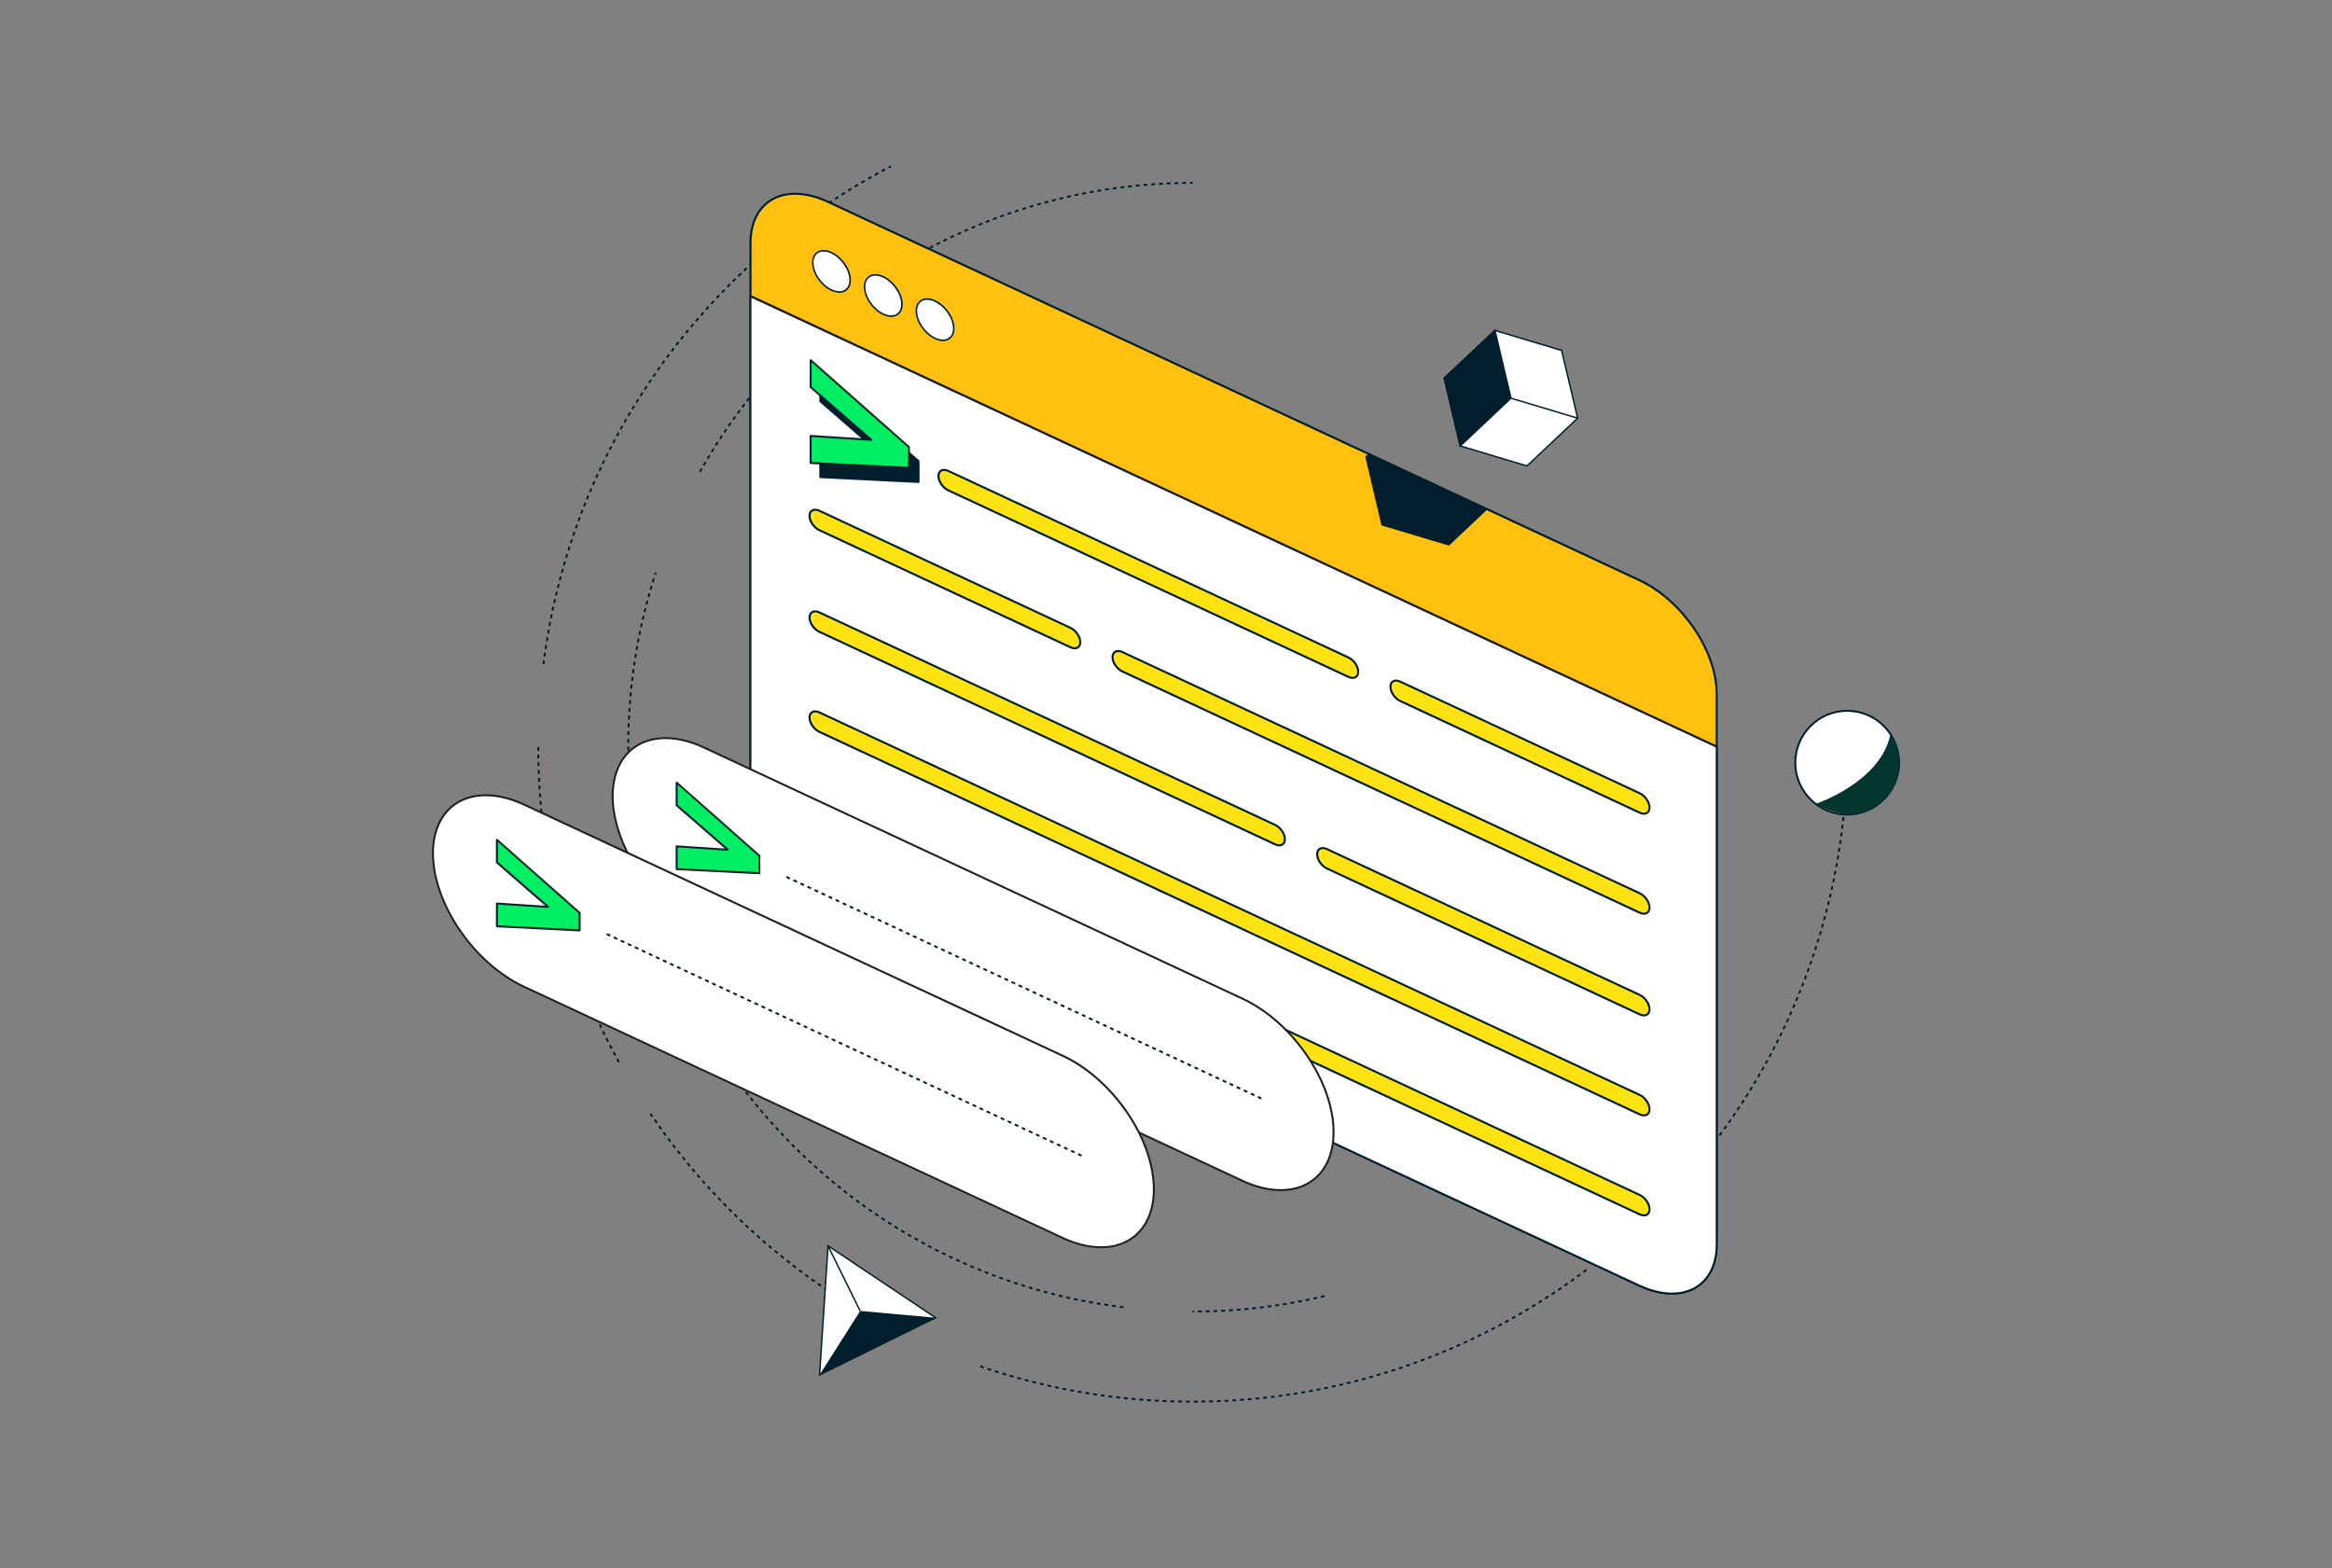 <svg width="696" height="468" viewBox="0 0 696 468" fill="none" xmlns="http://www.w3.org/2000/svg">
<rect x="0" y="0" width="696" height="468" fill="#808080" stroke="none"/>
<g clip-path="url(#clip0_287_1550)">
<path d="M335.3 390.47C334.92 390.42 334.53 390.38 334.15 390.33L334.22 389.76C334.6 389.81 334.98 389.86 335.37 389.9L335.3 390.47ZM333 390.17C332.62 390.12 332.23 390.06 331.85 390.01L331.93 389.44C332.31 389.49 332.69 389.55 333.07 389.6L332.99 390.17H333ZM330.71 389.84C330.33 389.78 329.95 389.72 329.56 389.66L329.65 389.09C330.03 389.15 330.41 389.21 330.79 389.27L330.7 389.84H330.71ZM328.42 389.48C328.04 389.42 327.66 389.35 327.28 389.29L327.38 388.72C327.76 388.78 328.14 388.85 328.52 388.91L328.43 389.48H328.42ZM326.14 389.09C325.76 389.02 325.38 388.95 325 388.88L325.11 388.31C325.49 388.38 325.87 388.45 326.25 388.52L326.15 389.09H326.14ZM323.86 388.67C323.48 388.6 323.1 388.52 322.72 388.45L322.83 387.88C323.21 387.96 323.59 388.03 323.96 388.1L323.85 388.67H323.86ZM321.59 388.22C321.21 388.14 320.83 388.06 320.46 387.98L320.58 387.41C320.96 387.49 321.33 387.57 321.71 387.65L321.59 388.22ZM319.32 387.73C318.94 387.65 318.57 387.56 318.19 387.48L318.32 386.92C318.69 387.01 319.07 387.09 319.45 387.17L319.32 387.73ZM317.06 387.21C316.68 387.12 316.31 387.03 315.93 386.94L316.07 386.38C316.44 386.47 316.82 386.56 317.19 386.65L317.06 387.21ZM314.81 386.66C314.44 386.57 314.06 386.47 313.69 386.37L313.83 385.81C314.2 385.91 314.58 386 314.95 386.09L314.81 386.65V386.66ZM312.57 386.08C312.2 385.98 311.82 385.88 311.45 385.78L311.6 385.22C311.97 385.32 312.34 385.42 312.72 385.52L312.57 386.08ZM310.33 385.47C309.96 385.37 309.58 385.26 309.21 385.15L309.37 384.59C309.74 384.7 310.11 384.8 310.49 384.91L310.33 385.47ZM308.09 384.83C307.72 384.72 307.35 384.61 306.98 384.5L307.15 383.95C307.52 384.06 307.89 384.17 308.26 384.28L308.1 384.83H308.09ZM305.86 384.16C305.49 384.04 305.12 383.93 304.75 383.81L304.93 383.26C305.3 383.38 305.67 383.49 306.04 383.61L305.87 384.16H305.86ZM303.64 383.45C303.27 383.33 302.9 383.21 302.53 383.09L302.71 382.54C303.08 382.66 303.44 382.78 303.81 382.9L303.63 383.45H303.64ZM301.43 382.71C301.06 382.58 300.7 382.46 300.33 382.33L300.52 381.78C300.88 381.91 301.25 382.03 301.62 382.16L301.43 382.71ZM299.23 381.94C298.87 381.81 298.5 381.68 298.14 381.55L298.34 381.01C298.7 381.14 299.07 381.27 299.43 381.4L299.24 381.94H299.23ZM297.04 381.14C296.68 381 296.31 380.87 295.95 380.73L296.16 380.19C296.52 380.33 296.88 380.46 297.24 380.6L297.04 381.14ZM294.87 380.31C294.51 380.17 294.15 380.03 293.79 379.88L294 379.34C294.36 379.48 294.72 379.62 295.08 379.76L294.87 380.3V380.31ZM292.71 379.45C292.35 379.3 291.99 379.16 291.63 379.01L291.85 378.48C292.21 378.63 292.56 378.77 292.92 378.92L292.7 379.46L292.71 379.45ZM290.56 378.56C290.2 378.41 289.85 378.26 289.49 378.11L289.72 377.58C290.08 377.73 290.43 377.88 290.79 378.03L290.57 378.56H290.56ZM288.42 377.64C288.07 377.48 287.71 377.33 287.36 377.17L287.6 376.64C287.95 376.8 288.31 376.95 288.66 377.11L288.43 377.64H288.42ZM286.3 376.69C285.95 376.53 285.6 376.37 285.24 376.21L285.48 375.68C285.83 375.84 286.18 376 286.53 376.16L286.29 376.69H286.3ZM284.19 375.71C283.84 375.55 283.49 375.38 283.14 375.21L283.39 374.69C283.74 374.86 284.09 375.02 284.44 375.19L284.19 375.71ZM282.09 374.71C281.74 374.54 281.39 374.37 281.05 374.2L281.31 373.68C281.66 373.85 282 374.02 282.35 374.19L282.1 374.71H282.09ZM280.01 373.68C279.66 373.51 279.32 373.33 278.97 373.15L279.23 372.64C279.57 372.82 279.92 372.99 280.26 373.17L280 373.69L280.01 373.68ZM277.94 372.62C277.6 372.44 277.25 372.26 276.91 372.08L277.18 371.57C277.52 371.75 277.86 371.93 278.2 372.11L277.93 372.62H277.94ZM275.89 371.53C275.55 371.35 275.21 371.16 274.87 370.97L275.15 370.46C275.49 370.65 275.83 370.83 276.17 371.01L275.9 371.52L275.89 371.53ZM273.85 370.41C273.51 370.22 273.18 370.03 272.84 369.84L273.12 369.34C273.46 369.53 273.79 369.72 274.13 369.91L273.85 370.42V370.41ZM271.83 369.26C271.49 369.07 271.16 368.87 270.83 368.68L271.12 368.18C271.45 368.37 271.79 368.57 272.12 368.76L271.83 369.26ZM269.83 368.09C269.5 367.89 269.17 367.69 268.83 367.49L269.13 367C269.46 367.2 269.79 367.4 270.12 367.59L269.82 368.09H269.83ZM267.84 366.89C267.51 366.69 267.18 366.48 266.85 366.28L267.16 365.79C267.49 365.99 267.81 366.2 268.14 366.4L267.84 366.89ZM265.87 365.66C265.54 365.45 265.22 365.25 264.89 365.04L265.2 364.55C265.52 364.76 265.85 364.97 266.18 365.17L265.87 365.66ZM263.92 364.41C263.6 364.2 263.27 363.99 262.95 363.77L263.27 363.29C263.59 363.5 263.91 363.71 264.24 363.93L263.92 364.41ZM261.98 363.13C261.66 362.91 261.34 362.7 261.02 362.48L261.35 362C261.67 362.22 261.99 362.43 262.31 362.65L261.99 363.13H261.98ZM260.06 361.82C259.74 361.6 259.42 361.38 259.11 361.16L259.44 360.69C259.76 360.91 260.07 361.13 260.39 361.35L260.06 361.83V361.82ZM258.16 360.49C257.84 360.27 257.53 360.04 257.22 359.81L257.56 359.34C257.87 359.57 258.19 359.79 258.5 360.01L258.16 360.48V360.49ZM256.28 359.13C255.97 358.9 255.66 358.67 255.35 358.44L255.7 357.98C256.01 358.21 256.32 358.44 256.63 358.67L256.29 359.14L256.28 359.13ZM254.42 357.75C254.11 357.52 253.8 357.28 253.5 357.05L253.85 356.59C254.16 356.82 254.46 357.06 254.77 357.29L254.42 357.75ZM252.58 356.34C252.27 356.1 251.97 355.86 251.67 355.63L252.03 355.18C252.33 355.42 252.64 355.66 252.94 355.89L252.59 356.35L252.58 356.34ZM250.76 354.9C250.46 354.66 250.16 354.42 249.86 354.17L250.22 353.72C250.52 353.96 250.82 354.2 251.12 354.44L250.76 354.89V354.9ZM248.96 353.44C248.66 353.19 248.36 352.95 248.07 352.7L248.44 352.26C248.74 352.51 249.03 352.75 249.33 353L248.96 353.45V353.44ZM247.18 351.96C246.88 351.71 246.59 351.46 246.3 351.21L246.68 350.77C246.97 351.02 247.27 351.27 247.56 351.52L247.19 351.96H247.18ZM245.42 350.45C245.13 350.2 244.84 349.94 244.55 349.69L244.93 349.26C245.22 349.51 245.51 349.77 245.8 350.02L245.42 350.46V350.45ZM243.68 348.92C243.39 348.66 243.1 348.4 242.82 348.15L243.21 347.72C243.5 347.98 243.78 348.24 244.07 348.49L243.68 348.92ZM241.96 347.36C241.68 347.1 241.39 346.84 241.11 346.57L241.5 346.15C241.78 346.41 242.06 346.67 242.35 346.93L241.96 347.36ZM240.26 345.78C239.98 345.52 239.7 345.25 239.42 344.98L239.82 344.56C240.1 344.83 240.38 345.09 240.66 345.35L240.26 345.77V345.78ZM238.58 344.18C238.3 343.91 238.03 343.64 237.75 343.37L238.16 342.96C238.43 343.23 238.71 343.5 238.99 343.77L238.59 344.19L238.58 344.18ZM236.93 342.56C236.66 342.29 236.38 342.01 236.11 341.74L236.52 341.33C236.79 341.6 237.06 341.88 237.34 342.15L236.93 342.56ZM235.3 340.91C235.03 340.63 234.76 340.36 234.49 340.08L234.91 339.68C235.18 339.96 235.45 340.23 235.71 340.51L235.3 340.91ZM233.69 339.24C233.42 338.96 233.16 338.68 232.89 338.4L233.31 338C233.57 338.28 233.84 338.56 234.1 338.84L233.68 339.24H233.69ZM232.1 337.55C231.84 337.27 231.58 336.98 231.32 336.7L231.75 336.31C232.01 336.59 232.27 336.88 232.53 337.16L232.11 337.55H232.1ZM230.54 335.84C230.28 335.55 230.02 335.27 229.77 334.98L230.2 334.6C230.46 334.89 230.71 335.17 230.97 335.46L230.54 335.85V335.84ZM229 334.11C228.75 333.82 228.49 333.53 228.24 333.24L228.68 332.86C228.93 333.15 229.18 333.44 229.44 333.73L229 334.11ZM227.49 332.36C227.24 332.07 226.99 331.77 226.74 331.48L227.18 331.11C227.43 331.4 227.68 331.7 227.93 331.99L227.49 332.37V332.36ZM226 330.59C225.75 330.29 225.51 330 225.26 329.7L225.71 329.33C225.95 329.63 226.2 329.92 226.44 330.22L225.99 330.59H226ZM224.53 328.8C224.29 328.5 224.05 328.2 223.81 327.9L224.26 327.54C224.5 327.84 224.74 328.14 224.98 328.44L224.53 328.8ZM223.09 326.99C222.85 326.69 222.61 326.38 222.38 326.08L222.84 325.73C223.08 326.03 223.31 326.34 223.55 326.64L223.09 327V326.99ZM221.67 325.16C221.44 324.85 221.2 324.55 220.97 324.24L221.43 323.89C221.66 324.2 221.89 324.5 222.13 324.81L221.67 325.16ZM220.28 323.31C220.05 323 219.82 322.69 219.59 322.38L220.06 322.04C220.29 322.35 220.51 322.66 220.74 322.97L220.28 323.31ZM218.91 321.44C218.69 321.13 218.46 320.81 218.24 320.5L218.71 320.17C218.93 320.48 219.16 320.8 219.38 321.11L218.91 321.45V321.44ZM217.57 319.55C217.35 319.23 217.13 318.92 216.91 318.6L217.39 318.27C217.61 318.59 217.83 318.9 218.05 319.22L217.58 319.55H217.57ZM216.26 317.65C216.04 317.33 215.83 317.01 215.61 316.69L216.09 316.37C216.3 316.69 216.52 317.01 216.73 317.33L216.25 317.66L216.26 317.65ZM214.97 315.73C214.76 315.41 214.55 315.09 214.34 314.76L214.82 314.44C215.03 314.76 215.24 315.08 215.45 315.4L214.97 315.72V315.73ZM213.71 313.79C213.5 313.47 213.3 313.14 213.09 312.81L213.58 312.5C213.79 312.83 213.99 313.15 214.2 313.47L213.71 313.78V313.79ZM212.48 311.83C212.28 311.5 212.07 311.17 211.87 310.85L212.36 310.55C212.56 310.88 212.76 311.21 212.96 311.53L212.47 311.84L212.48 311.83ZM211.27 309.86C211.07 309.53 210.87 309.2 210.68 308.87L211.18 308.58C211.38 308.91 211.57 309.24 211.77 309.57L211.27 309.87V309.86ZM210.09 307.87C209.9 307.54 209.7 307.2 209.51 306.87L210.01 306.58C210.2 306.91 210.39 307.25 210.59 307.58L210.09 307.87ZM208.94 305.86C208.75 305.52 208.56 305.19 208.38 304.85L208.89 304.57C209.08 304.91 209.26 305.24 209.45 305.57L208.95 305.85L208.94 305.86ZM207.82 303.84C207.63 303.5 207.45 303.16 207.27 302.82L207.78 302.55C207.96 302.89 208.14 303.23 208.33 303.56L207.82 303.84ZM206.72 301.8C206.54 301.46 206.36 301.12 206.18 300.78L206.69 300.51C206.87 300.85 207.05 301.19 207.23 301.53L206.72 301.8ZM205.65 299.75C205.47 299.41 205.3 299.06 205.13 298.72L205.65 298.46C205.82 298.8 206 299.15 206.17 299.49L205.65 299.75ZM204.61 297.69C204.44 297.34 204.27 297 204.1 296.65L204.62 296.4C204.79 296.74 204.96 297.09 205.13 297.43L204.61 297.69ZM203.6 295.61C203.43 295.26 203.27 294.91 203.11 294.57L203.63 294.32C203.79 294.67 203.96 295.01 204.12 295.36L203.6 295.61ZM202.62 293.52C202.46 293.17 202.3 292.82 202.14 292.47L202.67 292.23C202.83 292.58 202.99 292.93 203.15 293.28L202.62 293.52ZM201.67 291.42C201.51 291.07 201.36 290.72 201.21 290.36L201.74 290.13C201.89 290.48 202.05 290.83 202.2 291.18L201.67 291.42ZM200.75 289.3C200.6 288.95 200.45 288.59 200.3 288.24L200.83 288.02C200.98 288.37 201.13 288.73 201.28 289.08L200.75 289.31V289.3ZM199.86 287.17C199.71 286.81 199.57 286.46 199.42 286.1L199.96 285.88C200.1 286.24 200.25 286.59 200.39 286.94L199.86 287.16V287.17ZM199 285.03C198.86 284.67 198.72 284.31 198.58 283.96L199.12 283.75C199.26 284.11 199.4 284.46 199.54 284.82L199 285.03ZM198.17 282.88C198.03 282.52 197.9 282.16 197.76 281.8L198.3 281.6C198.43 281.96 198.57 282.32 198.71 282.68L198.17 282.89V282.88ZM197.36 280.71C197.23 280.35 197.1 279.98 196.97 279.62L197.51 279.43C197.64 279.79 197.77 280.16 197.9 280.52L197.36 280.72V280.71ZM196.58 278.53C196.45 278.17 196.33 277.8 196.2 277.43L196.75 277.24C196.87 277.6 197 277.97 197.13 278.33L196.58 278.52V278.53ZM195.83 276.34C195.71 275.97 195.59 275.61 195.47 275.24L196.02 275.06C196.14 275.43 196.26 275.79 196.38 276.16L195.83 276.34ZM195.11 274.14C194.99 273.77 194.88 273.4 194.76 273.03L195.31 272.86C195.42 273.23 195.54 273.6 195.66 273.96L195.11 274.14ZM194.42 271.93C194.31 271.56 194.2 271.19 194.09 270.82L194.64 270.66C194.75 271.03 194.86 271.4 194.97 271.77L194.42 271.94V271.93ZM193.76 269.71C193.65 269.34 193.55 268.97 193.44 268.6L194 268.44C194.1 268.81 194.21 269.18 194.31 269.55L193.75 269.71H193.76ZM193.13 267.48C193.03 267.11 192.93 266.73 192.83 266.36L193.39 266.21C193.49 266.58 193.59 266.95 193.69 267.33L193.13 267.48ZM192.54 265.24C192.44 264.87 192.35 264.49 192.25 264.12L192.81 263.98C192.9 264.35 193 264.73 193.09 265.1L192.53 265.24H192.54ZM191.98 262.99C191.89 262.61 191.8 262.24 191.71 261.86L192.27 261.73C192.36 262.1 192.45 262.48 192.54 262.85L191.98 262.99ZM191.45 260.73C191.36 260.35 191.28 259.98 191.2 259.6L191.76 259.48C191.84 259.86 191.93 260.23 192.01 260.61L191.45 260.74V260.73ZM190.95 258.47C190.87 258.09 190.79 257.71 190.71 257.34L191.28 257.22C191.36 257.6 191.44 257.97 191.52 258.35L190.95 258.47ZM190.48 256.2C190.4 255.82 190.33 255.44 190.26 255.06L190.83 254.95C190.9 255.33 190.98 255.71 191.05 256.08L190.48 256.19V256.2ZM190.04 253.92C189.97 253.54 189.9 253.16 189.83 252.78L190.4 252.68C190.47 253.06 190.54 253.44 190.61 253.82L190.04 253.93V253.92ZM189.63 251.64C189.57 251.26 189.5 250.88 189.44 250.5L190.01 250.41C190.07 250.79 190.14 251.17 190.2 251.55L189.63 251.65V251.64ZM189.25 249.35C189.19 248.97 189.13 248.59 189.07 248.2L189.64 248.11C189.7 248.49 189.76 248.87 189.82 249.25L189.25 249.34V249.35ZM188.91 247.06C188.86 246.68 188.8 246.3 188.75 245.91L189.32 245.83C189.37 246.21 189.43 246.59 189.48 246.97L188.91 247.05V247.06ZM188.6 244.76C188.55 244.38 188.5 243.99 188.46 243.61L189.03 243.54C189.08 243.92 189.12 244.3 189.17 244.69L188.6 244.76ZM188.32 242.46C188.28 242.08 188.23 241.69 188.19 241.31L188.77 241.25C188.81 241.63 188.85 242.02 188.9 242.4L188.32 242.47V242.46ZM188.07 240.16C188.03 239.78 187.99 239.39 187.96 239.01L188.54 238.96C188.58 239.34 188.61 239.73 188.65 240.11L188.07 240.17V240.16ZM187.85 237.85C187.82 237.47 187.78 237.08 187.75 236.69L188.33 236.64C188.36 237.02 188.39 237.41 188.43 237.79L187.85 237.84V237.85ZM187.66 235.54C187.63 235.15 187.6 234.77 187.58 234.38L188.16 234.34C188.19 234.72 188.21 235.11 188.24 235.49L187.66 235.53V235.54ZM187.51 233.23C187.49 232.84 187.47 232.46 187.45 232.07L188.03 232.04C188.05 232.43 188.07 232.81 188.09 233.19L187.51 233.23ZM187.39 230.92C187.37 230.53 187.36 230.15 187.34 229.76L187.92 229.74C187.94 230.12 187.95 230.51 187.97 230.89L187.39 230.92ZM187.3 228.61C187.29 228.23 187.28 227.84 187.27 227.45H187.85C187.85 227.82 187.87 228.2 187.88 228.59L187.3 228.61ZM187.24 226.3C187.24 225.91 187.23 225.53 187.22 225.14H187.8C187.8 225.52 187.81 225.9 187.82 226.29H187.24V226.3ZM187.21 224V222.84H187.79V224H187.21ZM187.79 221.69H187.21C187.21 221.3 187.21 220.91 187.22 220.53H187.8C187.8 220.92 187.79 221.31 187.79 221.69ZM187.82 219.38H187.24C187.24 218.98 187.26 218.59 187.27 218.21L187.85 218.23C187.84 218.62 187.83 219 187.82 219.39V219.38ZM187.88 217.07L187.3 217.05C187.31 216.66 187.33 216.28 187.34 215.89L187.92 215.91C187.9 216.3 187.89 216.68 187.88 217.07ZM187.98 214.76L187.4 214.73C187.42 214.34 187.44 213.96 187.46 213.57L188.04 213.6C188.02 213.98 188 214.37 187.98 214.75V214.76ZM188.11 212.45L187.53 212.41C187.55 212.02 187.58 211.64 187.61 211.25L188.19 211.29C188.16 211.67 188.14 212.06 188.11 212.44V212.45ZM188.27 210.14L187.69 210.1C187.72 209.71 187.75 209.33 187.78 208.94L188.36 208.99C188.33 209.37 188.3 209.76 188.27 210.14ZM188.46 207.83L187.88 207.78C187.91 207.39 187.95 207.01 187.99 206.62L188.57 206.68C188.53 207.06 188.5 207.45 188.46 207.83ZM188.68 205.53L188.1 205.47C188.14 205.08 188.18 204.7 188.22 204.32L188.8 204.38C188.76 204.76 188.72 205.15 188.68 205.53ZM188.93 203.23L188.36 203.16C188.41 202.78 188.45 202.39 188.5 202.01L189.07 202.08C189.02 202.46 188.98 202.85 188.93 203.23ZM189.22 200.93L188.65 200.85C188.7 200.47 188.75 200.08 188.81 199.7L189.38 199.78C189.33 200.16 189.28 200.54 189.23 200.93H189.22ZM189.54 198.64L188.97 198.56C189.03 198.18 189.08 197.79 189.14 197.41L189.71 197.5C189.65 197.88 189.6 198.26 189.54 198.64ZM189.89 196.35L189.32 196.26C189.38 195.88 189.44 195.5 189.51 195.12L190.08 195.21C190.02 195.59 189.95 195.97 189.89 196.35ZM190.27 194.07L189.7 193.97C189.77 193.59 189.83 193.21 189.9 192.83L190.47 192.93C190.4 193.31 190.33 193.69 190.27 194.07ZM190.68 191.79L190.11 191.68C190.18 191.3 190.25 190.92 190.33 190.54L190.9 190.65C190.83 191.03 190.75 191.41 190.68 191.79ZM191.12 189.52L190.55 189.4C190.63 189.02 190.71 188.64 190.78 188.26L191.35 188.38C191.27 188.76 191.19 189.13 191.12 189.51V189.52ZM191.59 187.26L191.03 187.14C191.11 186.76 191.19 186.38 191.28 186.01L191.84 186.14C191.76 186.52 191.67 186.89 191.59 187.27V187.26ZM192.1 185L191.54 184.87C191.63 184.49 191.72 184.12 191.81 183.74L192.37 183.87C192.28 184.24 192.19 184.62 192.11 185H192.1ZM192.64 182.75L192.08 182.61C192.17 182.23 192.27 181.86 192.36 181.48L192.92 181.62C192.82 181.99 192.73 182.37 192.64 182.74V182.75ZM193.21 180.51L192.65 180.36C192.75 179.99 192.85 179.61 192.95 179.24L193.51 179.39C193.41 179.76 193.31 180.13 193.21 180.51ZM193.81 178.28L193.25 178.13C193.35 177.76 193.46 177.38 193.56 177.01L194.12 177.17C194.01 177.54 193.91 177.91 193.81 178.28ZM194.44 176.06L193.88 175.9C193.99 175.53 194.1 175.16 194.21 174.79L194.76 174.96C194.65 175.33 194.54 175.7 194.43 176.07L194.44 176.06ZM195.1 173.84L194.55 173.67C194.66 173.3 194.78 172.93 194.89 172.56L195.44 172.73C195.32 173.1 195.21 173.47 195.1 173.83V173.84ZM195.79 171.63L195.24 171.45L195.43 170.85L195.98 171.03L195.79 171.63Z" fill="#001E2B"/>
<path d="M355.97 391.73V391.15H356.39V391.73H355.97ZM357.55 391.73V391.15C357.93 391.15 358.31 391.15 358.7 391.14V391.72C358.32 391.72 357.94 391.73 357.55 391.73ZM359.87 391.69V391.11C360.24 391.11 360.63 391.09 361.01 391.08L361.03 391.66C360.64 391.67 360.26 391.68 359.87 391.69ZM362.19 391.62L362.17 391.04C362.55 391.03 362.94 391.01 363.32 390.99L363.34 391.57C362.95 391.59 362.57 391.6 362.18 391.62H362.19ZM364.5 391.52L364.47 390.94C364.85 390.92 365.24 390.9 365.62 390.88L365.65 391.46C365.26 391.48 364.88 391.5 364.49 391.52H364.5ZM366.81 391.39L366.77 390.81C367.15 390.79 367.54 390.76 367.92 390.73L367.96 391.31C367.58 391.34 367.19 391.36 366.8 391.39H366.81ZM369.12 391.23L369.08 390.65C369.46 390.62 369.85 390.59 370.23 390.56L370.28 391.14C369.9 391.17 369.51 391.2 369.13 391.23H369.12ZM371.43 391.04L371.38 390.46C371.76 390.43 372.15 390.39 372.53 390.35L372.59 390.93C372.21 390.97 371.82 391 371.44 391.04H371.43ZM373.74 390.81L373.68 390.23C374.06 390.19 374.45 390.15 374.83 390.11L374.89 390.69C374.51 390.73 374.12 390.77 373.74 390.81ZM376.04 390.55L375.97 389.98C376.35 389.93 376.73 389.89 377.12 389.84L377.19 390.41C376.81 390.46 376.42 390.5 376.04 390.55ZM378.34 390.26L378.26 389.69C378.64 389.64 379.02 389.59 379.4 389.53L379.48 390.1C379.1 390.15 378.72 390.21 378.33 390.26H378.34ZM380.63 389.94L380.55 389.37C380.93 389.31 381.31 389.26 381.69 389.2L381.78 389.77C381.4 389.83 381.02 389.89 380.63 389.94ZM382.92 389.59L382.83 389.02C383.21 388.96 383.59 388.9 383.97 388.83L384.07 389.4C383.69 389.46 383.31 389.53 382.93 389.59H382.92ZM385.2 389.21L385.1 388.64C385.48 388.57 385.86 388.51 386.24 388.44L386.34 389.01C385.96 389.08 385.58 389.15 385.2 389.21ZM387.48 388.8L387.37 388.23C387.75 388.16 388.13 388.09 388.5 388.01L388.61 388.58C388.23 388.65 387.85 388.73 387.47 388.8H387.48ZM389.75 388.35L389.63 387.78C390.01 387.7 390.38 387.63 390.76 387.55L390.88 388.12C390.5 388.2 390.12 388.28 389.75 388.35ZM392.02 387.87L391.9 387.3C392.28 387.22 392.65 387.13 393.03 387.05L393.16 387.61C392.78 387.69 392.41 387.78 392.03 387.86L392.02 387.87ZM394.28 387.36L394.15 386.8C394.53 386.71 394.9 386.62 395.27 386.54L395.4 387.1C395.02 387.19 394.65 387.28 394.27 387.37L394.28 387.36Z" fill="#001E2B"/>
<path d="M209.12 141.04L208.61 140.76C208.8 140.42 208.99 140.09 209.18 139.75L209.68 140.04C209.49 140.38 209.3 140.71 209.11 141.05L209.12 141.04ZM210.26 139.03L209.76 138.74C209.95 138.4 210.15 138.07 210.34 137.74L210.84 138.03C210.64 138.36 210.45 138.7 210.26 139.03ZM211.43 137.04L210.93 136.74C211.13 136.41 211.33 136.08 211.53 135.75L212.02 136.05C211.82 136.38 211.62 136.71 211.42 137.04H211.43ZM212.63 135.06L212.14 134.76C212.34 134.43 212.55 134.1 212.75 133.77L213.24 134.08C213.04 134.41 212.83 134.73 212.63 135.06ZM213.85 133.1L213.36 132.79C213.57 132.46 213.78 132.14 213.98 131.81L214.47 132.12C214.26 132.44 214.05 132.77 213.85 133.09V133.1ZM215.1 131.16L214.62 130.84C214.83 130.52 215.04 130.19 215.26 129.87L215.74 130.19C215.53 130.51 215.32 130.83 215.1 131.16ZM216.38 129.23L215.9 128.91C216.12 128.59 216.33 128.27 216.55 127.95L217.03 128.28C216.81 128.6 216.6 128.92 216.38 129.24V129.23ZM217.69 127.32L217.21 126.99C217.43 126.67 217.65 126.35 217.87 126.04L218.34 126.37C218.12 126.69 217.9 127 217.68 127.32H217.69ZM219.02 125.43L218.55 125.09C218.77 124.78 219 124.46 219.23 124.15L219.7 124.49C219.47 124.8 219.25 125.11 219.02 125.43ZM220.38 123.56L219.91 123.22C220.14 122.91 220.37 122.6 220.6 122.29L221.06 122.64C220.83 122.95 220.6 123.26 220.37 123.57L220.38 123.56ZM221.76 121.71L221.3 121.36C221.53 121.05 221.77 120.74 222 120.44L222.46 120.79C222.23 121.1 221.99 121.4 221.76 121.71ZM223.17 119.88L222.71 119.53C222.95 119.22 223.19 118.92 223.42 118.62L223.87 118.98C223.63 119.28 223.39 119.59 223.16 119.89L223.17 119.88ZM224.6 118.07L224.15 117.71C224.39 117.41 224.63 117.11 224.88 116.81L225.33 117.17C225.09 117.47 224.85 117.77 224.61 118.07H224.6ZM226.06 116.28L225.61 115.91C225.86 115.61 226.1 115.31 226.35 115.02L226.79 115.39C226.54 115.69 226.3 115.98 226.05 116.28H226.06ZM227.54 114.51L227.1 114.14C227.35 113.84 227.6 113.55 227.85 113.26L228.29 113.64C228.04 113.93 227.79 114.23 227.54 114.52V114.51ZM229.04 112.76L228.6 112.38C228.85 112.09 229.11 111.8 229.36 111.51L229.79 111.89C229.54 112.18 229.28 112.47 229.03 112.76H229.04ZM230.57 111.03L230.14 110.64C230.4 110.35 230.66 110.06 230.92 109.78L231.35 110.17C231.09 110.46 230.83 110.74 230.58 111.03H230.57ZM232.12 109.32L231.69 108.93C231.95 108.65 232.21 108.36 232.48 108.08L232.9 108.47C232.64 108.75 232.38 109.03 232.12 109.32ZM233.69 107.63L233.27 107.23C233.54 106.95 233.8 106.67 234.07 106.39L234.49 106.79C234.22 107.07 233.96 107.35 233.69 107.63ZM235.29 105.96L234.87 105.56C235.14 105.28 235.41 105.01 235.68 104.73L236.09 105.14C235.82 105.41 235.55 105.69 235.28 105.97L235.29 105.96ZM236.91 104.31L236.5 103.9C236.77 103.63 237.05 103.35 237.32 103.08L237.73 103.49C237.46 103.76 237.18 104.03 236.91 104.3V104.31ZM238.55 102.69L238.15 102.28C238.43 102.01 238.7 101.74 238.98 101.47L239.38 101.89C239.1 102.16 238.83 102.42 238.55 102.69ZM240.21 101.09L239.81 100.67C240.09 100.4 240.37 100.14 240.65 99.88L241.05 100.3C240.77 100.56 240.49 100.83 240.21 101.09ZM241.9 99.51L241.51 99.09C241.79 98.83 242.08 98.57 242.36 98.31L242.75 98.74C242.47 99 242.18 99.26 241.9 99.52V99.51ZM243.61 97.95L243.22 97.52C243.51 97.26 243.79 97 244.08 96.75L244.46 97.18C244.17 97.44 243.88 97.69 243.6 97.95H243.61ZM245.34 96.42L244.96 95.98C245.25 95.73 245.54 95.47 245.84 95.22L246.22 95.66C245.93 95.91 245.64 96.16 245.35 96.42H245.34ZM247.09 94.91L246.71 94.47C247 94.22 247.3 93.97 247.6 93.72L247.97 94.16C247.68 94.41 247.38 94.66 247.09 94.9V94.91ZM248.86 93.43L248.49 92.98C248.79 92.73 249.09 92.49 249.39 92.24L249.75 92.69C249.45 92.93 249.15 93.18 248.86 93.42V93.43ZM250.65 91.97L250.29 91.52C250.59 91.28 250.89 91.04 251.19 90.8L251.55 91.25C251.25 91.49 250.95 91.73 250.65 91.97ZM252.46 90.53L252.1 90.07C252.4 89.83 252.71 89.6 253.01 89.36L253.36 89.82C253.06 90.06 252.75 90.29 252.45 90.53H252.46ZM254.29 89.12L253.94 88.66C254.25 88.43 254.56 88.19 254.86 87.96L255.21 88.42C254.9 88.65 254.6 88.88 254.29 89.12ZM256.14 87.74L255.8 87.28C256.11 87.05 256.42 86.82 256.73 86.59L257.07 87.06C256.76 87.29 256.45 87.51 256.14 87.74ZM258 86.38L257.66 85.91C257.97 85.68 258.29 85.46 258.6 85.24L258.93 85.71C258.62 85.93 258.3 86.16 257.99 86.38H258ZM259.88 85.05L259.55 84.58C259.87 84.36 260.18 84.14 260.5 83.92L260.83 84.4C260.51 84.62 260.2 84.84 259.88 85.06V85.05ZM261.78 83.74L261.46 83.26C261.78 83.04 262.1 82.83 262.42 82.61L262.74 83.09C262.42 83.3 262.1 83.52 261.78 83.73V83.74ZM263.7 82.46L263.38 81.98C263.7 81.77 264.02 81.56 264.35 81.35L264.67 81.84C264.35 82.05 264.03 82.26 263.7 82.47V82.46ZM265.64 81.21L265.33 80.72C265.65 80.51 265.98 80.31 266.31 80.1L266.62 80.59C266.29 80.79 265.97 81 265.65 81.21H265.64ZM267.59 79.98L267.28 79.49C267.61 79.29 267.94 79.08 268.27 78.88L268.57 79.37C268.24 79.57 267.91 79.77 267.59 79.97V79.98ZM269.56 78.78L269.26 78.28C269.59 78.08 269.92 77.88 270.25 77.69L270.54 78.19C270.21 78.39 269.88 78.58 269.55 78.78H269.56ZM271.55 77.61L271.26 77.11C271.59 76.92 271.93 76.72 272.26 76.53L272.55 77.03C272.22 77.22 271.88 77.41 271.55 77.61ZM273.55 76.46L273.27 75.96C273.61 75.77 273.94 75.58 274.28 75.4L274.56 75.91C274.22 76.1 273.89 76.28 273.55 76.47V76.46ZM275.57 75.34L275.29 74.83C275.63 74.65 275.97 74.46 276.31 74.28L276.58 74.79C276.24 74.97 275.9 75.15 275.57 75.34ZM277.6 74.25L277.33 73.74C277.67 73.56 278.01 73.38 278.35 73.2L278.62 73.71C278.28 73.89 277.94 74.07 277.6 74.24V74.25ZM279.65 73.19L279.39 72.67C279.73 72.49 280.08 72.32 280.42 72.15L280.68 72.67C280.34 72.84 279.99 73.02 279.65 73.19ZM281.71 72.16L281.45 71.64C281.8 71.47 282.14 71.3 282.49 71.13L282.74 71.65C282.39 71.82 282.05 71.99 281.7 72.16H281.71ZM283.78 71.15L283.53 70.63C283.88 70.46 284.23 70.3 284.58 70.14L284.83 70.66C284.48 70.82 284.14 70.99 283.79 71.15H283.78ZM285.87 70.17L285.63 69.64C285.98 69.48 286.33 69.32 286.68 69.16L286.92 69.69C286.57 69.85 286.22 70.01 285.87 70.17ZM287.97 69.22L287.74 68.69C288.09 68.53 288.44 68.38 288.8 68.23L289.03 68.76C288.68 68.91 288.33 69.07 287.98 69.22H287.97ZM290.08 68.3L289.85 67.77C290.2 67.62 290.56 67.47 290.91 67.32L291.13 67.85C290.78 68 290.42 68.15 290.07 68.3H290.08ZM292.2 67.41L291.98 66.87C292.34 66.72 292.69 66.58 293.05 66.43L293.27 66.97C292.91 67.11 292.56 67.26 292.2 67.4V67.41ZM294.34 66.55L294.13 66.01C294.49 65.87 294.85 65.73 295.21 65.59L295.42 66.13C295.06 66.27 294.7 66.41 294.35 66.55H294.34ZM296.49 65.72L296.29 65.18C296.65 65.04 297.01 64.91 297.37 64.77L297.57 65.31C297.21 65.44 296.85 65.58 296.49 65.71V65.72ZM298.65 64.92L298.45 64.38C298.81 64.25 299.17 64.12 299.54 63.99L299.73 64.54C299.37 64.67 299.01 64.8 298.65 64.93V64.92ZM300.82 64.15L300.63 63.6C300.99 63.47 301.36 63.35 301.72 63.22L301.91 63.77C301.55 63.89 301.18 64.02 300.82 64.14V64.15ZM303 63.41L302.82 62.86C303.18 62.74 303.55 62.62 303.92 62.5L304.1 63.05C303.73 63.17 303.37 63.29 303.01 63.41H303ZM305.19 62.7L305.02 62.15C305.39 62.03 305.75 61.92 306.12 61.81L306.29 62.36C305.92 62.47 305.56 62.59 305.19 62.7ZM307.39 62.02L307.22 61.47C307.59 61.36 307.96 61.25 308.33 61.14L308.49 61.69C308.12 61.8 307.75 61.91 307.39 62.02ZM309.6 61.37L309.44 60.81C309.81 60.7 310.18 60.6 310.55 60.5L310.71 61.06C310.34 61.16 309.97 61.27 309.6 61.37ZM311.82 60.75L311.67 60.19C312.04 60.09 312.41 59.99 312.78 59.89L312.93 60.45C312.56 60.55 312.19 60.65 311.82 60.75ZM314.04 60.16L313.9 59.6C314.27 59.5 314.65 59.41 315.02 59.32L315.16 59.88C314.79 59.97 314.42 60.07 314.04 60.16ZM316.27 59.6L316.13 59.04C316.51 58.95 316.88 58.86 317.26 58.77L317.39 59.33C317.01 59.42 316.64 59.51 316.27 59.6ZM318.52 59.07L318.39 58.51C318.77 58.42 319.14 58.34 319.52 58.26L319.64 58.82C319.26 58.9 318.89 58.99 318.51 59.07H318.52ZM320.78 58.57L320.66 58C321.04 57.92 321.42 57.84 321.79 57.76L321.91 58.33C321.53 58.41 321.16 58.49 320.78 58.57ZM323.04 58.1L322.93 57.53C323.31 57.45 323.69 57.38 324.07 57.31L324.18 57.88C323.8 57.95 323.42 58.03 323.05 58.1H323.04ZM325.31 57.67L325.2 57.1C325.58 57.03 325.96 56.96 326.34 56.89L326.44 57.46C326.06 57.53 325.68 57.6 325.3 57.67H325.31ZM327.58 57.27L327.48 56.7C327.86 56.64 328.24 56.57 328.62 56.51L328.71 57.08C328.33 57.14 327.95 57.21 327.57 57.27H327.58ZM329.86 56.9L329.77 56.33C330.15 56.27 330.53 56.21 330.92 56.16L331 56.73C330.62 56.79 330.24 56.84 329.86 56.9ZM332.14 56.56L332.06 55.99C332.44 55.94 332.82 55.88 333.21 55.83L333.29 56.4C332.91 56.45 332.53 56.5 332.15 56.56H332.14ZM334.43 56.25L334.36 55.68C334.74 55.63 335.13 55.58 335.51 55.54L335.58 56.11C335.2 56.16 334.82 56.2 334.43 56.25ZM336.72 55.97L336.65 55.4C337.03 55.36 337.42 55.31 337.8 55.27L337.86 55.85C337.48 55.89 337.1 55.93 336.71 55.98L336.72 55.97ZM339.02 55.72L338.96 55.14C339.34 55.1 339.73 55.06 340.11 55.03L340.16 55.61C339.78 55.65 339.39 55.68 339.01 55.72H339.02ZM341.32 55.51L341.27 54.93C341.65 54.9 342.04 54.86 342.43 54.83L342.48 55.41C342.1 55.44 341.71 55.47 341.33 55.51H341.32ZM343.62 55.33L343.58 54.75C343.96 54.72 344.35 54.7 344.74 54.67L344.78 55.25C344.4 55.28 344.01 55.3 343.63 55.33H343.62ZM345.92 55.18L345.89 54.6C346.28 54.58 346.66 54.56 347.05 54.54L347.08 55.12C346.7 55.14 346.31 55.16 345.93 55.18H345.92ZM348.23 55.06L348.2 54.48C348.59 54.46 348.97 54.45 349.36 54.43L349.38 55.01C348.99 55.02 348.61 55.04 348.23 55.06ZM350.53 54.97L350.51 54.39C350.89 54.38 351.28 54.37 351.67 54.36V54.94C351.3 54.94 350.92 54.96 350.53 54.97ZM352.83 54.91V54.33C353.21 54.33 353.59 54.32 353.98 54.31V54.89C353.6 54.89 353.22 54.9 352.83 54.91ZM355.14 54.88V54.3H355.98V54.88H355.14Z" fill="#001E2B"/>
<path d="M356.28 418.62V418.04C356.66 418.04 357.05 418.04 357.43 418.04V418.62C357.05 418.62 356.66 418.62 356.28 418.62ZM355.12 418.62C354.73 418.62 354.35 418.62 353.96 418.62V418.04C354.35 418.04 354.74 418.04 355.12 418.04V418.62ZM358.59 418.6V418.02C358.97 418.02 359.35 418.01 359.74 418V418.58C359.37 418.58 358.98 418.59 358.59 418.6ZM352.79 418.6C352.4 418.6 352.02 418.59 351.63 418.58V418C352.03 418 352.41 418.02 352.8 418.02V418.6H352.79ZM360.89 418.56V417.98C361.26 417.98 361.64 417.96 362.03 417.95L362.05 418.53C361.67 418.54 361.28 418.55 360.89 418.56ZM350.46 418.55C350.07 418.54 349.69 418.53 349.3 418.51L349.32 417.93C349.71 417.94 350.09 417.95 350.48 417.97L350.46 418.55ZM363.2 418.49L363.18 417.91C363.56 417.9 363.95 417.88 364.33 417.86L364.35 418.44C363.97 418.46 363.58 418.47 363.2 418.49ZM348.14 418.47C347.75 418.45 347.37 418.44 346.98 418.42L347.01 417.84C347.39 417.86 347.78 417.87 348.17 417.89L348.15 418.47H348.14ZM365.51 418.39L365.48 417.81C365.86 417.79 366.25 417.77 366.63 417.75L366.66 418.33C366.28 418.35 365.89 418.37 365.51 418.39ZM345.83 418.36C345.44 418.34 345.06 418.32 344.67 418.3L344.7 417.72C345.08 417.74 345.47 417.76 345.86 417.78L345.83 418.36ZM367.82 418.26L367.79 417.68C368.17 417.66 368.56 417.63 368.94 417.61L368.98 418.19C368.6 418.22 368.21 418.24 367.83 418.26H367.82ZM343.51 418.22C343.12 418.2 342.74 418.17 342.35 418.14L342.39 417.56C342.77 417.59 343.16 417.61 343.54 417.64L343.5 418.22H343.51ZM370.12 418.11L370.08 417.53C370.46 417.5 370.85 417.47 371.23 417.44L371.28 418.02C370.9 418.05 370.51 418.08 370.13 418.11H370.12ZM341.19 418.07C340.8 418.04 340.42 418.01 340.03 417.98L340.08 417.4C340.46 417.43 340.85 417.46 341.23 417.49L341.19 418.07ZM372.42 417.94L372.37 417.36C372.75 417.33 373.13 417.3 373.52 417.26L373.57 417.84C373.19 417.87 372.8 417.91 372.42 417.94ZM338.88 417.89C338.49 417.86 338.11 417.82 337.72 417.79L337.77 417.21C338.15 417.25 338.54 417.28 338.92 417.31L338.87 417.89H338.88ZM374.72 417.74L374.67 417.16C375.05 417.12 375.43 417.09 375.82 417.05L375.88 417.63C375.5 417.67 375.11 417.71 374.73 417.74H374.72ZM336.57 417.68C336.18 417.64 335.8 417.6 335.42 417.56L335.48 416.98C335.86 417.02 336.25 417.06 336.63 417.1L336.57 417.68ZM377.02 417.51L376.96 416.93C377.34 416.89 377.72 416.85 378.1 416.8L378.17 417.38C377.79 417.42 377.4 417.47 377.02 417.51ZM334.26 417.44C333.88 417.4 333.49 417.35 333.11 417.31L333.18 416.74C333.56 416.78 333.95 416.83 334.33 416.87L334.27 417.45L334.26 417.44ZM379.31 417.25L379.24 416.68C379.62 416.63 380 416.59 380.38 416.54L380.45 417.11C380.07 417.16 379.69 417.2 379.3 417.25H379.31ZM331.95 417.17C331.57 417.12 331.18 417.08 330.8 417.03L330.87 416.46C331.25 416.51 331.63 416.56 332.02 416.6L331.95 417.17ZM381.6 416.96L381.53 416.39C381.91 416.34 382.29 416.29 382.67 416.24L382.75 416.81C382.37 416.86 381.99 416.91 381.6 416.96ZM329.65 416.87C329.27 416.82 328.88 416.77 328.5 416.71L328.58 416.14C328.96 416.19 329.34 416.25 329.73 416.3L329.65 416.87ZM383.89 416.64L383.81 416.07C384.19 416.02 384.57 415.96 384.95 415.9L385.03 416.47C384.65 416.53 384.27 416.58 383.89 416.64ZM327.35 416.54C326.97 416.48 326.58 416.43 326.2 416.37L326.29 415.8C326.67 415.86 327.05 415.92 327.43 415.97L327.35 416.54ZM386.17 416.3L386.08 415.73C386.46 415.67 386.84 415.61 387.22 415.55L387.31 416.12C386.93 416.18 386.55 416.24 386.17 416.3ZM325.05 416.19C324.67 416.13 324.29 416.07 323.9 416L323.99 415.43C324.37 415.49 324.75 415.55 325.13 415.61L325.04 416.18L325.05 416.19ZM388.45 415.93L388.35 415.36C388.73 415.3 389.11 415.23 389.49 415.17L389.59 415.74C389.21 415.81 388.83 415.87 388.45 415.93ZM322.76 415.81C322.38 415.75 322 415.68 321.62 415.61L321.72 415.04C322.1 415.11 322.48 415.17 322.86 415.24L322.76 415.81ZM390.73 415.53L390.63 414.96C391.01 414.89 391.39 414.82 391.76 414.75L391.87 415.32C391.49 415.39 391.11 415.46 390.73 415.53ZM320.48 415.4C320.1 415.33 319.72 415.26 319.34 415.19L319.45 414.62C319.83 414.69 320.21 414.76 320.59 414.83L320.49 415.4H320.48ZM393 415.11L392.89 414.54C393.27 414.47 393.64 414.39 394.02 414.32L394.13 414.89C393.75 414.96 393.37 415.04 393 415.11ZM318.2 414.97C317.82 414.9 317.44 414.82 317.06 414.74L317.17 414.17C317.55 414.25 317.93 414.32 318.3 414.4L318.19 414.97H318.2ZM395.27 414.66L395.15 414.09C395.53 414.01 395.9 413.93 396.28 413.86L396.4 414.43C396.02 414.51 395.65 414.59 395.27 414.66ZM315.93 414.51C315.55 414.43 315.17 414.35 314.79 414.27L314.91 413.7C315.29 413.78 315.66 413.86 316.04 413.94L315.92 414.51H315.93ZM397.54 414.18L397.42 413.61C397.8 413.53 398.17 413.45 398.55 413.36L398.68 413.92C398.3 414 397.93 414.09 397.55 414.17L397.54 414.18ZM313.67 414.02C313.29 413.94 312.91 413.85 312.54 413.77L312.67 413.21C313.05 413.3 313.42 413.38 313.8 413.46L313.68 414.02H313.67ZM399.8 413.68L399.67 413.12C400.04 413.03 400.42 412.95 400.79 412.86L400.92 413.42C400.54 413.51 400.17 413.6 399.79 413.68H399.8ZM311.41 413.51C311.03 413.42 310.66 413.33 310.28 413.24L310.42 412.68C310.79 412.77 311.17 412.86 311.54 412.95L311.41 413.51ZM402.05 413.15L401.91 412.59C402.28 412.5 402.66 412.41 403.03 412.32L403.17 412.88C402.8 412.97 402.42 413.06 402.05 413.15ZM309.15 412.97C308.77 412.88 308.4 412.78 308.02 412.69L308.16 412.13C308.53 412.22 308.91 412.32 309.28 412.41L309.14 412.97H309.15ZM404.29 412.59L404.15 412.03L405.27 411.74L405.42 412.3L404.3 412.59H404.29ZM306.9 412.4C306.53 412.3 306.15 412.21 305.78 412.11L305.93 411.55C306.3 411.65 306.68 411.75 307.05 411.84L306.91 412.4H306.9ZM406.53 412.01L406.38 411.45L407.49 411.15L407.64 411.71L406.52 412.01H406.53ZM304.66 411.81C304.29 411.71 303.91 411.61 303.54 411.5L303.69 410.94C304.06 411.04 304.43 411.14 304.81 411.25L304.66 411.81ZM408.76 411.4L408.6 410.84C408.97 410.74 409.34 410.63 409.71 410.53L409.87 411.09C409.5 411.2 409.13 411.3 408.76 411.4ZM302.42 411.19C302.05 411.08 301.68 410.98 301.3 410.87L301.46 410.31C301.83 410.42 302.2 410.52 302.57 410.63L302.41 411.19H302.42ZM410.98 410.76L410.82 410.2C411.19 410.09 411.56 409.98 411.93 409.87L412.1 410.42C411.73 410.53 411.36 410.64 410.99 410.75L410.98 410.76ZM300.19 410.54L299.08 410.21L299.25 409.66L300.36 409.99L300.2 410.54H300.19ZM413.19 410.1L413.02 409.55C413.39 409.44 413.75 409.32 414.12 409.21L414.29 409.76C413.92 409.87 413.55 409.99 413.19 410.1ZM297.97 409.87C297.6 409.76 297.23 409.64 296.86 409.52L297.03 408.97C297.4 409.09 297.77 409.2 298.13 409.32L297.96 409.87H297.97ZM415.4 409.41L415.22 408.86L416.32 408.51L416.5 409.06L415.4 409.41ZM295.76 409.17C295.39 409.05 295.02 408.93 294.66 408.81L294.84 408.26C295.21 408.38 295.57 408.5 295.94 408.62L295.76 409.17ZM417.6 408.7L417.42 408.15C417.79 408.03 418.15 407.91 418.51 407.78L418.7 408.33C418.34 408.45 417.97 408.58 417.6 408.7ZM293.56 408.44C293.19 408.32 292.83 408.19 292.46 408.07L292.65 407.52C293.01 407.64 293.38 407.77 293.74 407.89L293.56 408.44ZM419.79 407.95L419.6 407.4C419.96 407.27 420.33 407.15 420.69 407.02L420.88 407.57C420.52 407.7 420.15 407.82 419.79 407.95ZM421.97 407.18L421.77 406.64C422.13 406.51 422.49 406.38 422.86 406.25L423.06 406.79C422.7 406.92 422.34 407.05 421.97 407.18ZM424.14 406.39L423.94 405.85C424.3 405.72 424.66 405.58 425.02 405.44L425.23 405.98C424.87 406.12 424.51 406.25 424.15 406.39H424.14ZM426.3 405.57L426.09 405.03C426.45 404.89 426.81 404.75 427.17 404.61L427.38 405.15C427.02 405.29 426.66 405.43 426.3 405.57ZM428.45 404.73L428.24 404.19C428.6 404.05 428.95 403.9 429.31 403.76L429.53 404.3C429.17 404.44 428.82 404.59 428.46 404.73H428.45ZM430.59 403.86L430.37 403.33C430.73 403.18 431.08 403.04 431.43 402.89L431.65 403.42C431.29 403.57 430.94 403.72 430.58 403.86H430.59ZM432.72 402.96L432.49 402.43C432.84 402.28 433.2 402.13 433.55 401.97L433.78 402.5C433.43 402.65 433.07 402.81 432.72 402.96ZM434.84 402.04L434.61 401.51C434.96 401.35 435.31 401.2 435.66 401.04L435.9 401.57C435.55 401.73 435.2 401.88 434.84 402.04ZM436.95 401.09L436.71 400.56C437.06 400.4 437.41 400.24 437.76 400.08L438 400.6C437.65 400.76 437.3 400.92 436.95 401.08V401.09ZM439.05 400.12L438.8 399.6C439.15 399.44 439.5 399.27 439.84 399.11L440.09 399.63C439.74 399.8 439.39 399.96 439.04 400.13L439.05 400.12ZM441.14 399.12L440.89 398.6C441.24 398.43 441.58 398.26 441.93 398.09L442.19 398.61C441.84 398.78 441.5 398.95 441.15 399.12H441.14ZM443.22 398.1L442.96 397.58C443.3 397.41 443.65 397.24 443.99 397.06L444.25 397.58C443.91 397.75 443.56 397.93 443.22 398.1ZM445.28 397.05L445.02 396.54C445.36 396.36 445.7 396.19 446.04 396.01L446.31 396.52C445.97 396.7 445.63 396.88 445.28 397.05ZM447.33 395.98L447.06 395.47C447.4 395.29 447.74 395.11 448.08 394.93L448.35 395.44C448.01 395.62 447.67 395.8 447.33 395.98ZM449.37 394.88L449.09 394.37L450.1 393.81L450.38 394.32L449.37 394.88ZM451.39 393.76L451.11 393.26C451.45 393.07 451.78 392.88 452.12 392.69L452.41 393.19C452.07 393.38 451.74 393.57 451.4 393.76H451.39ZM453.4 392.62L453.11 392.12C453.44 391.93 453.78 391.73 454.11 391.54L454.4 392.04C454.07 392.23 453.73 392.43 453.4 392.62ZM455.4 391.45L455.11 390.95C455.44 390.75 455.77 390.56 456.1 390.36L456.4 390.86C456.07 391.06 455.74 391.26 455.41 391.45H455.4ZM457.39 390.26L457.09 389.77L458.07 389.17L458.37 389.66L457.38 390.26H457.39ZM459.36 389.05L459.05 388.56C459.38 388.36 459.7 388.15 460.03 387.95L460.34 388.44C460.01 388.65 459.69 388.85 459.36 389.06V389.05ZM461.32 387.81L461.01 387.32C461.33 387.11 461.66 386.9 461.98 386.69L462.3 387.18C461.98 387.39 461.65 387.6 461.33 387.81H461.32ZM463.26 386.55L462.94 386.07C463.26 385.86 463.58 385.65 463.9 385.43L464.22 385.91C463.9 386.12 463.58 386.34 463.25 386.55H463.26ZM465.19 385.27L464.87 384.79C465.19 384.58 465.51 384.36 465.83 384.14L466.16 384.62C465.84 384.84 465.52 385.05 465.2 385.27H465.19ZM467.1 383.96L466.77 383.48C467.09 383.26 467.4 383.04 467.72 382.82L468.05 383.29C467.73 383.51 467.42 383.73 467.1 383.95V383.96ZM469 382.63L468.67 382.16C468.98 381.94 469.3 381.71 469.61 381.49L469.95 381.96C469.64 382.19 469.32 382.41 469.01 382.63H469ZM470.88 381.28L470.54 380.81C470.85 380.58 471.16 380.36 471.47 380.13L471.81 380.6C471.5 380.83 471.19 381.06 470.87 381.28H470.88ZM472.74 379.91L472.39 379.45C472.7 379.22 473.01 378.99 473.31 378.76L473.66 379.22C473.35 379.45 473.04 379.68 472.73 379.91H472.74Z" fill="#001E2B"/>
<path d="M501.77 353.43L501.34 353.04C501.6 352.75 501.85 352.47 502.11 352.18L502.54 352.56C502.28 352.85 502.03 353.14 501.77 353.43ZM503.3 351.69L502.86 351.31C503.11 351.02 503.37 350.73 503.62 350.44L504.06 350.82C503.81 351.11 503.55 351.4 503.3 351.7V351.69ZM504.81 349.94L504.37 349.56C504.62 349.27 504.87 348.97 505.12 348.68L505.56 349.05C505.31 349.35 505.06 349.64 504.81 349.93V349.94ZM506.3 348.17L505.86 347.8C506.11 347.5 506.35 347.21 506.6 346.91L507.05 347.28C506.8 347.58 506.56 347.88 506.31 348.17H506.3ZM507.77 346.38L507.32 346.01C507.56 345.71 507.81 345.41 508.05 345.11L508.5 345.47C508.26 345.77 508.01 346.07 507.77 346.37V346.38ZM509.22 344.57L508.77 344.21C509.01 343.91 509.25 343.61 509.49 343.3L509.95 343.66C509.71 343.96 509.47 344.27 509.23 344.57H509.22ZM510.65 342.75L510.19 342.4C510.43 342.1 510.66 341.79 510.9 341.48L511.36 341.83C511.12 342.14 510.89 342.44 510.65 342.75ZM512.06 340.91L511.6 340.56C511.83 340.25 512.06 339.94 512.29 339.64L512.75 339.99C512.52 340.3 512.29 340.61 512.05 340.92L512.06 340.91ZM513.45 339.05L512.98 338.71C513.21 338.4 513.44 338.09 513.66 337.78L514.13 338.12C513.9 338.43 513.67 338.74 513.44 339.06L513.45 339.05ZM514.82 337.18L514.35 336.84C514.58 336.53 514.8 336.21 515.02 335.9L515.49 336.24C515.27 336.55 515.04 336.87 514.82 337.18ZM516.16 335.29L515.69 334.96C515.91 334.64 516.13 334.33 516.35 334.01L516.83 334.34C516.61 334.66 516.39 334.97 516.17 335.29H516.16ZM517.48 333.38L517 333.05C517.22 332.73 517.43 332.41 517.65 332.09L518.13 332.41C517.91 332.73 517.7 333.05 517.48 333.37V333.38ZM518.78 331.46L518.3 331.14C518.51 330.82 518.73 330.5 518.94 330.18L519.42 330.5C519.21 330.82 518.99 331.15 518.78 331.47V331.46ZM520.06 329.52L519.58 329.2C519.79 328.88 520 328.55 520.21 328.23L520.7 328.54C520.49 328.87 520.28 329.19 520.07 329.51L520.06 329.52ZM521.31 327.57L520.82 327.26C521.03 326.93 521.23 326.61 521.44 326.28L521.93 326.59C521.73 326.92 521.52 327.24 521.31 327.57ZM522.54 325.6L522.05 325.3C522.25 324.97 522.45 324.64 522.65 324.31L523.14 324.61C522.94 324.94 522.74 325.27 522.53 325.6H522.54ZM523.75 323.62L523.25 323.32C523.45 322.99 523.65 322.66 523.84 322.33L524.34 322.63C524.14 322.96 523.94 323.29 523.75 323.63V323.62ZM524.93 321.62L524.43 321.33C524.62 321 524.82 320.66 525.01 320.33L525.51 320.62C525.32 320.96 525.12 321.29 524.93 321.62ZM526.09 319.61L525.59 319.32C525.78 318.99 525.97 318.65 526.16 318.31L526.66 318.59C526.47 318.93 526.28 319.26 526.09 319.6V319.61ZM527.23 317.59L526.72 317.31C526.91 316.97 527.09 316.63 527.28 316.3L527.79 316.58C527.6 316.92 527.42 317.26 527.23 317.6V317.59ZM528.34 315.55L527.83 315.28C528.01 314.94 528.19 314.6 528.38 314.26L528.89 314.53C528.71 314.87 528.53 315.21 528.34 315.55ZM529.43 313.5L528.92 313.23L529.45 312.2L529.96 312.46L529.43 313.49V313.5ZM530.49 311.44L529.97 311.18C530.14 310.84 530.32 310.49 530.49 310.15L531.01 310.41C530.84 310.76 530.66 311.1 530.49 311.45V311.44ZM531.53 309.37L531.01 309.11C531.18 308.76 531.35 308.42 531.52 308.07L532.04 308.32C531.87 308.67 531.7 309.02 531.53 309.36V309.37ZM532.54 307.28L532.02 307.03C532.19 306.68 532.35 306.33 532.52 305.99L533.04 306.24C532.88 306.59 532.71 306.94 532.54 307.29V307.28ZM533.53 305.18L533 304.94C533.16 304.59 533.32 304.24 533.48 303.89L534.01 304.13C533.85 304.48 533.69 304.83 533.53 305.18ZM534.49 303.07L533.96 302.83C534.12 302.48 534.27 302.13 534.43 301.77L534.96 302C534.8 302.35 534.65 302.71 534.49 303.06V303.07ZM535.43 300.95L534.9 300.72C535.05 300.37 535.21 300.01 535.36 299.66L535.89 299.89C535.74 300.25 535.58 300.6 535.43 300.96V300.95ZM536.34 298.82L535.81 298.6C535.96 298.24 536.11 297.89 536.26 297.53L536.79 297.75C536.64 298.11 536.49 298.46 536.34 298.82ZM537.23 296.67L536.69 296.45C536.83 296.09 536.98 295.74 537.12 295.38L537.66 295.59C537.52 295.95 537.37 296.31 537.23 296.67ZM538.09 294.52L537.55 294.31C537.69 293.95 537.83 293.59 537.97 293.23L538.51 293.44C538.37 293.8 538.23 294.16 538.09 294.52ZM538.93 292.35L538.39 292.15L538.8 291.07L539.34 291.27L538.93 292.36V292.35ZM539.74 290.17L539.2 289.97C539.33 289.61 539.46 289.24 539.59 288.88L540.13 289.08C540 289.44 539.87 289.81 539.73 290.17H539.74ZM540.52 287.98L539.97 287.79C540.1 287.43 540.23 287.06 540.35 286.7L540.9 286.89C540.77 287.26 540.65 287.62 540.52 287.99V287.98ZM541.28 285.78L540.73 285.59C540.85 285.22 540.98 284.86 541.1 284.49L541.65 284.67C541.53 285.04 541.4 285.4 541.28 285.77V285.78ZM542.01 283.58L541.46 283.4C541.58 283.03 541.7 282.67 541.82 282.3L542.37 282.48C542.25 282.85 542.13 283.22 542.01 283.59V283.58ZM542.72 281.37L542.17 281.2C542.29 280.83 542.4 280.46 542.51 280.09L543.06 280.26C542.95 280.63 542.83 281 542.72 281.37ZM543.4 279.15L542.85 278.98C542.96 278.61 543.07 278.24 543.18 277.87L543.73 278.03C543.62 278.4 543.51 278.77 543.4 279.14V279.15ZM544.05 276.92L543.49 276.76C543.6 276.39 543.7 276.02 543.81 275.65L544.37 275.81C544.27 276.18 544.16 276.56 544.05 276.93V276.92ZM544.68 274.68L544.12 274.53C544.22 274.16 544.32 273.79 544.42 273.41L544.98 273.56C544.88 273.93 544.78 274.31 544.68 274.68ZM545.28 272.44L544.72 272.29C544.82 271.92 544.91 271.54 545.01 271.17L545.57 271.31C545.47 271.69 545.38 272.06 545.28 272.43V272.44ZM545.85 270.19L545.29 270.05L545.57 268.92L546.13 269.06L545.85 270.19ZM546.4 267.93L545.84 267.8L546.1 266.67L546.66 266.8L546.4 267.93ZM546.92 265.66L546.36 265.54L546.61 264.41L547.17 264.53L546.92 265.66ZM547.41 263.39L546.84 263.27L547.07 262.13L547.64 262.25L547.4 263.39H547.41ZM547.87 261.11L547.3 261L547.52 259.86L548.09 259.97L547.87 261.11ZM548.31 258.83L547.74 258.72L547.95 257.58L548.52 257.68L548.31 258.82V258.83ZM548.72 256.54L548.15 256.44L548.34 255.3L548.91 255.4L548.72 256.55V256.54ZM549.1 254.25L548.53 254.16L548.71 253.01L549.28 253.1L549.1 254.25ZM549.45 251.95L548.88 251.87L549.05 250.72L549.62 250.8L549.45 251.95ZM549.78 249.65L549.21 249.57C549.26 249.19 549.31 248.8 549.36 248.42L549.93 248.49C549.88 248.87 549.83 249.26 549.78 249.64V249.65ZM550.08 247.34L549.51 247.27C549.56 246.89 549.6 246.5 549.65 246.12L550.22 246.19C550.17 246.58 550.13 246.96 550.08 247.34ZM550.35 245.03L549.77 244.97C549.81 244.59 549.86 244.2 549.9 243.82L550.48 243.88C550.44 244.27 550.4 244.65 550.35 245.04V245.03ZM550.6 242.72L550.02 242.66C550.06 242.28 550.1 241.89 550.13 241.51L550.71 241.56C550.67 241.95 550.64 242.33 550.6 242.72ZM550.82 240.4L550.24 240.35C550.27 239.97 550.31 239.58 550.34 239.19L550.92 239.24C550.89 239.63 550.86 240.01 550.82 240.4ZM551.01 238.08L550.43 238.04C550.46 237.65 550.49 237.27 550.51 236.88L551.09 236.92C551.06 237.31 551.03 237.69 551.01 238.08ZM551.17 235.76L550.59 235.72C550.61 235.33 550.64 234.95 550.66 234.56L551.24 234.59C551.22 234.98 551.19 235.36 551.17 235.75V235.76ZM551.31 233.44L550.73 233.41C550.75 233.02 550.77 232.64 550.79 232.25L551.37 232.28C551.35 232.67 551.33 233.05 551.31 233.44ZM551.42 231.12L550.84 231.1C550.86 230.71 550.87 230.33 550.88 229.94L551.46 229.96C551.45 230.35 551.43 230.74 551.42 231.12ZM551.5 228.79L550.92 228.77C550.93 228.38 550.94 228 550.95 227.61H551.53C551.53 228.01 551.51 228.4 551.5 228.79ZM551.55 226.47H550.97C550.97 226.08 550.98 225.69 550.99 225.3H551.57C551.57 225.69 551.56 226.08 551.55 226.47ZM551.58 224.15H551C551 223.76 551 223.38 551 222.99H551.58C551.58 223.38 551.58 223.76 551.58 224.15Z" fill="#001E2B"/>
<path d="M162.49 198.291L161.92 198.221L162.07 197.071L162.64 197.151L162.49 198.301V198.291ZM162.79 196.001L162.22 195.921L162.38 194.771L162.95 194.851L162.79 195.991V196.001ZM163.12 193.711L162.55 193.621C162.61 193.241 162.67 192.851 162.73 192.471L163.3 192.561C163.24 192.941 163.18 193.321 163.12 193.711ZM163.48 191.421L162.91 191.331C162.97 190.951 163.04 190.561 163.1 190.181L163.67 190.281C163.61 190.661 163.54 191.041 163.48 191.421ZM163.87 189.131L163.3 189.031C163.37 188.651 163.43 188.271 163.5 187.881L164.07 187.981C164 188.361 163.93 188.741 163.87 189.121V189.131ZM164.28 186.851L163.71 186.741C163.78 186.361 163.85 185.981 163.93 185.601L164.5 185.711C164.43 186.091 164.35 186.471 164.28 186.851ZM164.72 184.571L164.15 184.461C164.23 184.081 164.3 183.701 164.38 183.321L164.95 183.441C164.87 183.821 164.8 184.201 164.72 184.581V184.571ZM165.19 182.301L164.62 182.181C164.7 181.801 164.78 181.421 164.87 181.041L165.43 181.161C165.35 181.541 165.27 181.921 165.19 182.291V182.301ZM165.69 180.031L165.13 179.901C165.22 179.521 165.3 179.141 165.39 178.771L165.95 178.901C165.86 179.281 165.78 179.651 165.69 180.031ZM166.21 177.771L165.65 177.641C165.74 177.261 165.83 176.891 165.92 176.511L166.48 176.651C166.39 177.031 166.3 177.401 166.21 177.781V177.771ZM166.76 175.521L166.2 175.381C166.29 175.001 166.39 174.631 166.49 174.251L167.05 174.391C166.95 174.761 166.86 175.141 166.77 175.511L166.76 175.521ZM167.34 173.271L166.78 173.121C166.88 172.741 166.98 172.371 167.08 172.001L167.64 172.151C167.54 172.521 167.44 172.901 167.34 173.271ZM167.94 171.031L167.38 170.881C167.48 170.511 167.59 170.131 167.69 169.761L168.25 169.921C168.14 170.291 168.04 170.661 167.94 171.041V171.031ZM168.57 168.801L168.01 168.641C168.12 168.271 168.23 167.901 168.34 167.521L168.89 167.681C168.78 168.051 168.67 168.421 168.57 168.791V168.801ZM169.23 166.581L168.68 166.411C168.79 166.041 168.9 165.671 169.02 165.301L169.57 165.471C169.46 165.841 169.34 166.211 169.23 166.581ZM169.91 164.371L169.36 164.201L169.71 163.091L170.26 163.271L169.91 164.371ZM170.62 162.161L170.07 161.981C170.19 161.611 170.31 161.241 170.44 160.881L170.99 161.061C170.87 161.431 170.75 161.791 170.63 162.161H170.62ZM171.36 159.961L170.81 159.771C170.94 159.401 171.06 159.041 171.19 158.671L171.74 158.861C171.61 159.221 171.49 159.591 171.36 159.951V159.961ZM172.12 157.771L171.57 157.581C171.7 157.221 171.83 156.851 171.96 156.491L172.5 156.691C172.37 157.051 172.24 157.421 172.11 157.781L172.12 157.771ZM172.91 155.591L172.37 155.391C172.5 155.031 172.64 154.661 172.78 154.301L173.32 154.501C173.18 154.861 173.05 155.221 172.92 155.591H172.91ZM173.72 153.421L173.18 153.211C173.32 152.851 173.46 152.491 173.6 152.131L174.14 152.341C174 152.701 173.86 153.061 173.72 153.421ZM174.56 151.261L174.02 151.051C174.16 150.691 174.31 150.331 174.45 149.971L174.99 150.191C174.85 150.551 174.7 150.911 174.56 151.271V151.261ZM175.43 149.111L174.89 148.891C175.04 148.531 175.18 148.171 175.33 147.821L175.86 148.041C175.71 148.401 175.56 148.751 175.42 149.111H175.43ZM176.32 146.971L175.79 146.741C175.94 146.381 176.09 146.031 176.25 145.671L176.78 145.901C176.63 146.251 176.48 146.611 176.33 146.961L176.32 146.971ZM177.24 144.841L176.71 144.611C176.86 144.261 177.02 143.901 177.18 143.551L177.71 143.791C177.55 144.141 177.4 144.501 177.24 144.851V144.841ZM178.18 142.731L177.65 142.491L178.13 141.431L178.66 141.671L178.18 142.721V142.731ZM179.15 140.631L178.63 140.391C178.79 140.041 178.96 139.691 179.12 139.341L179.64 139.591C179.47 139.941 179.31 140.291 179.15 140.641V140.631ZM180.14 138.541L179.62 138.291C179.79 137.941 179.96 137.591 180.13 137.251L180.65 137.501C180.48 137.851 180.31 138.191 180.14 138.541ZM181.16 136.461L180.64 136.201L181.16 135.161L181.68 135.421L181.16 136.461ZM182.2 134.391L181.68 134.131C181.86 133.791 182.03 133.441 182.21 133.101L182.72 133.371C182.54 133.711 182.37 134.061 182.19 134.401L182.2 134.391ZM183.26 132.341L182.75 132.071C182.93 131.731 183.11 131.391 183.29 131.041L183.8 131.311C183.62 131.651 183.44 131.991 183.26 132.331V132.341ZM184.35 130.301L183.84 130.021C184.02 129.681 184.21 129.341 184.39 129.001L184.9 129.281C184.71 129.621 184.53 129.961 184.35 130.301ZM185.46 128.271L184.95 127.991C185.14 127.651 185.33 127.311 185.52 126.981L186.02 127.261C185.83 127.601 185.64 127.931 185.45 128.271H185.46ZM186.6 126.251L186.1 125.961C186.29 125.621 186.49 125.291 186.68 124.951L187.18 125.241C186.99 125.571 186.79 125.911 186.6 126.241V126.251ZM187.76 124.251L187.26 123.961C187.46 123.631 187.65 123.291 187.85 122.961L188.35 123.261C188.15 123.591 187.96 123.921 187.76 124.261V124.251ZM188.94 122.261L188.45 121.961C188.65 121.631 188.85 121.301 189.05 120.971L189.54 121.271C189.34 121.601 189.14 121.931 188.94 122.261ZM190.15 120.291L189.66 119.981C189.86 119.651 190.07 119.321 190.27 119.001L190.76 119.311C190.55 119.641 190.35 119.961 190.15 120.291ZM191.38 118.331L190.89 118.021C191.1 117.691 191.31 117.371 191.52 117.041L192.01 117.351C191.8 117.671 191.59 118.001 191.39 118.321L191.38 118.331ZM192.63 116.391L192.15 116.071C192.36 115.751 192.57 115.421 192.79 115.101L193.27 115.421C193.06 115.741 192.85 116.061 192.63 116.391ZM193.91 114.461L193.43 114.141C193.65 113.821 193.86 113.501 194.08 113.181L194.56 113.511C194.34 113.831 194.13 114.151 193.91 114.471V114.461ZM195.21 112.551L194.73 112.221C194.95 111.901 195.17 111.581 195.39 111.271L195.86 111.601C195.64 111.921 195.42 112.231 195.2 112.551H195.21ZM196.53 110.651L196.06 110.321C196.28 110.001 196.51 109.691 196.73 109.371L197.2 109.711C196.98 110.021 196.75 110.341 196.53 110.651ZM197.87 108.771L197.4 108.431C197.63 108.121 197.85 107.801 198.08 107.491L198.55 107.831C198.32 108.141 198.1 108.451 197.87 108.771ZM199.24 106.901L198.78 106.561C199.01 106.251 199.24 105.941 199.47 105.631L199.93 105.981C199.7 106.291 199.47 106.601 199.24 106.911V106.901ZM200.63 105.051L200.17 104.701C200.4 104.391 200.64 104.091 200.87 103.781L201.33 104.131C201.09 104.441 200.86 104.741 200.63 105.051ZM202.04 103.221L201.58 102.861C201.82 102.551 202.06 102.251 202.3 101.951L202.75 102.311C202.51 102.611 202.27 102.921 202.04 103.221ZM203.47 101.401L203.02 101.041C203.26 100.741 203.5 100.441 203.75 100.141L204.2 100.501C203.96 100.801 203.72 101.101 203.48 101.401H203.47ZM204.92 99.601L204.47 99.231C204.71 98.931 204.96 98.631 205.21 98.331L205.66 98.701C205.41 99.001 205.17 99.291 204.93 99.591L204.92 99.601ZM206.39 97.821L205.95 97.451C206.2 97.151 206.45 96.861 206.7 96.561L207.14 96.931C206.89 97.221 206.64 97.521 206.39 97.811V97.821ZM207.88 96.061L207.44 95.681C207.69 95.391 207.94 95.091 208.2 94.801L208.64 95.181C208.39 95.471 208.14 95.761 207.89 96.051L207.88 96.061ZM209.4 94.311L208.96 93.931L209.73 93.061L210.16 93.441L209.4 94.311ZM210.94 92.581L210.51 92.191L211.29 91.331L211.72 91.721L210.94 92.581ZM212.5 90.871L212.08 90.481L212.87 89.631L213.29 90.021L212.5 90.871ZM214.08 89.181L213.66 88.781C213.92 88.501 214.19 88.221 214.46 87.941L214.88 88.341C214.61 88.621 214.35 88.901 214.09 89.181H214.08ZM215.67 87.511L215.25 87.111C215.52 86.831 215.79 86.561 216.06 86.281L216.47 86.681C216.2 86.961 215.93 87.231 215.66 87.511H215.67ZM217.28 85.861L216.87 85.451C217.14 85.181 217.41 84.901 217.69 84.631L218.1 85.041C217.83 85.311 217.56 85.591 217.29 85.861H217.28ZM218.91 84.231L218.5 83.821L219.33 83.011L219.73 83.421L218.91 84.231ZM220.56 82.621L220.16 82.201C220.44 81.931 220.72 81.661 221 81.401L221.4 81.821C221.12 82.091 220.84 82.351 220.57 82.621H220.56ZM222.23 81.031L221.83 80.611C222.11 80.351 222.39 80.081 222.68 79.821L223.07 80.241C222.79 80.501 222.51 80.771 222.23 81.031ZM223.92 79.461L223.53 79.031C223.81 78.771 224.1 78.511 224.38 78.251L224.77 78.681C224.48 78.941 224.2 79.201 223.92 79.461ZM225.63 77.911L225.24 77.481C225.53 77.221 225.81 76.961 226.1 76.711L226.48 77.141C226.19 77.401 225.91 77.651 225.62 77.911H225.63ZM227.36 76.381L226.98 75.941L227.85 75.181L228.23 75.621L227.36 76.381ZM229.1 74.871L228.72 74.431C229.01 74.181 229.31 73.931 229.6 73.681L229.97 74.121C229.68 74.371 229.38 74.621 229.09 74.871H229.1ZM230.86 73.381L230.49 72.941C230.79 72.691 231.08 72.451 231.38 72.201L231.75 72.651C231.45 72.901 231.16 73.141 230.86 73.391V73.381ZM232.64 71.911L232.27 71.461C232.57 71.221 232.87 70.971 233.17 70.731L233.53 71.181C233.23 71.421 232.93 71.661 232.63 71.911H232.64ZM234.44 70.461L234.08 70.011C234.38 69.771 234.68 69.531 234.99 69.291L235.35 69.741C235.05 69.981 234.75 70.221 234.44 70.461ZM236.25 69.031L235.89 68.571C236.19 68.331 236.5 68.101 236.81 67.861L237.16 68.321C236.85 68.551 236.55 68.791 236.25 69.031ZM238.08 67.621L237.73 67.161C238.04 66.931 238.35 66.691 238.65 66.461L239 66.921C238.69 67.151 238.39 67.381 238.08 67.621ZM239.93 66.231L239.59 65.771C239.9 65.541 240.21 65.311 240.52 65.081L240.86 65.551C240.55 65.781 240.24 66.011 239.93 66.241V66.231ZM241.79 64.871L241.45 64.401C241.76 64.171 242.08 63.951 242.39 63.721L242.73 64.191C242.42 64.411 242.1 64.641 241.79 64.861V64.871ZM243.67 63.531L243.34 63.061C243.66 62.841 243.97 62.621 244.29 62.401L244.62 62.881C244.3 63.101 243.99 63.321 243.67 63.541V63.531ZM245.56 62.211L245.23 61.731C245.55 61.511 245.87 61.291 246.19 61.081L246.51 61.561C246.19 61.781 245.87 61.991 245.56 62.211ZM247.47 60.911L247.15 60.431C247.47 60.221 247.79 60.001 248.11 59.791L248.43 60.271C248.11 60.481 247.79 60.701 247.47 60.911ZM249.39 59.641L249.07 59.161C249.39 58.951 249.72 58.741 250.04 58.531L250.35 59.021C250.03 59.231 249.7 59.441 249.38 59.651L249.39 59.641ZM251.33 58.391L251.02 57.901C251.35 57.691 251.67 57.491 252 57.281L252.31 57.771C251.98 57.971 251.66 58.181 251.33 58.391ZM253.28 57.161L252.97 56.671C253.3 56.471 253.63 56.261 253.96 56.061L254.26 56.551C253.93 56.751 253.6 56.951 253.28 57.161ZM255.25 55.961L254.95 55.471C255.28 55.271 255.61 55.071 255.94 54.871L256.24 55.371C255.91 55.571 255.58 55.761 255.25 55.961ZM257.23 54.781L256.94 54.281C257.27 54.081 257.61 53.891 257.94 53.701L258.23 54.201C257.9 54.391 257.57 54.591 257.23 54.781ZM259.23 53.621L258.94 53.121L259.95 52.551L260.23 53.051L259.23 53.621ZM261.24 52.481L260.96 51.971C261.3 51.781 261.64 51.601 261.97 51.411L262.25 51.921C261.91 52.111 261.58 52.291 261.24 52.481ZM263.26 51.371L262.98 50.861C263.32 50.681 263.66 50.491 264 50.311L264.27 50.821C263.93 51.001 263.59 51.181 263.25 51.371H263.26ZM265.3 50.281L265.03 49.771L265.76 49.391L266.03 49.901L265.3 50.281Z" fill="#001E2B"/>
<path d="M184.48 317.18C184.29 316.84 184.11 316.5 183.93 316.16L184.44 315.88C184.62 316.22 184.81 316.56 184.99 316.89L184.48 317.17V317.18ZM183.38 315.14C183.2 314.8 183.02 314.46 182.84 314.12L183.35 313.85C183.53 314.19 183.71 314.53 183.89 314.87L183.38 315.14ZM182.3 313.09C182.12 312.75 181.94 312.4 181.77 312.06L182.29 311.8C182.47 312.14 182.64 312.48 182.82 312.83L182.31 313.1L182.3 313.09ZM181.24 311.03L180.72 309.99L181.24 309.73L181.76 310.76L181.24 311.02V311.03ZM180.21 308.96L179.7 307.92L180.22 307.67L180.73 308.71L180.21 308.96ZM179.2 306.87C179.03 306.52 178.87 306.17 178.71 305.82L179.23 305.57C179.39 305.92 179.56 306.27 179.72 306.61L179.2 306.86V306.87ZM178.22 304.77C178.06 304.42 177.9 304.07 177.74 303.72L178.27 303.48C178.43 303.83 178.59 304.18 178.75 304.53L178.22 304.77ZM177.26 302.66C177.1 302.31 176.95 301.95 176.79 301.6L177.32 301.37C177.47 301.72 177.63 302.07 177.79 302.43L177.26 302.67V302.66ZM176.33 300.54C176.18 300.19 176.02 299.83 175.87 299.48L176.4 299.25C176.55 299.6 176.7 299.96 176.86 300.31L176.33 300.54ZM175.42 298.41C175.27 298.05 175.12 297.7 174.98 297.34L175.51 297.12C175.66 297.48 175.8 297.83 175.95 298.19L175.42 298.41ZM174.54 296.27C174.4 295.91 174.25 295.55 174.11 295.2L174.65 294.99C174.79 295.35 174.94 295.7 175.08 296.06L174.54 296.28V296.27ZM173.69 294.12L173.27 293.04L173.81 292.83L174.23 293.91L173.69 294.12ZM172.86 291.96L172.45 290.88L172.99 290.68L173.39 291.76L172.85 291.96H172.86ZM172.06 289.79C171.93 289.43 171.8 289.06 171.67 288.7L172.22 288.51C172.35 288.87 172.48 289.23 172.61 289.6L172.07 289.8L172.06 289.79ZM171.28 287.61C171.15 287.25 171.03 286.88 170.9 286.52L171.45 286.33C171.57 286.69 171.7 287.06 171.83 287.42L171.28 287.61ZM170.53 285.42L170.16 284.32L170.71 284.14L171.07 285.23L170.52 285.41L170.53 285.42ZM169.81 283.22C169.69 282.85 169.57 282.49 169.46 282.12L170.01 281.95C170.13 282.32 170.24 282.68 170.36 283.05L169.81 283.23V283.22ZM169.11 281.01C169 280.64 168.88 280.27 168.77 279.9L169.32 279.73C169.43 280.1 169.54 280.47 169.66 280.83L169.11 281V281.01ZM168.44 278.8C168.33 278.43 168.22 278.06 168.11 277.69L168.67 277.53C168.78 277.9 168.89 278.27 168.99 278.64L168.44 278.8ZM167.79 276.58L167.48 275.47L168.04 275.31L168.35 276.42L167.79 276.58ZM167.17 274.35C167.07 273.98 166.97 273.61 166.87 273.23L167.43 273.08C167.53 273.45 167.63 273.82 167.73 274.19L167.17 274.34V274.35ZM166.58 272.11C166.48 271.74 166.39 271.36 166.29 270.99L166.85 270.85C166.94 271.22 167.04 271.6 167.14 271.97L166.58 272.12V272.11ZM166.01 269.87C165.92 269.5 165.83 269.12 165.74 268.75L166.3 268.62C166.39 268.99 166.48 269.37 166.57 269.74L166.01 269.88V269.87ZM165.47 267.62C165.38 267.24 165.3 266.87 165.21 266.49L165.77 266.36C165.85 266.73 165.94 267.11 166.03 267.48L165.47 267.61V267.62ZM164.96 265.36C164.88 264.98 164.8 264.61 164.71 264.23L165.28 264.11C165.36 264.49 165.44 264.86 165.53 265.24L164.97 265.36H164.96ZM164.47 263.1C164.39 262.72 164.31 262.35 164.24 261.97L164.81 261.86C164.89 262.24 164.96 262.61 165.04 262.99L164.47 263.11V263.1ZM164.01 260.83C163.94 260.45 163.86 260.07 163.79 259.69L164.36 259.58C164.43 259.96 164.5 260.34 164.58 260.71L164.01 260.82V260.83ZM163.58 258.56C163.51 258.18 163.44 257.8 163.37 257.42L163.94 257.32C164.01 257.7 164.08 258.08 164.15 258.45L163.58 258.55V258.56ZM163.18 256.28C163.12 255.9 163.05 255.52 162.99 255.14L163.56 255.05C163.62 255.43 163.69 255.81 163.75 256.19L163.18 256.29V256.28ZM162.8 254C162.74 253.62 162.68 253.24 162.62 252.86L163.19 252.77C163.25 253.15 163.31 253.53 163.37 253.91L162.8 254ZM162.45 251.71C162.39 251.33 162.34 250.95 162.29 250.57L162.86 250.49C162.91 250.87 162.97 251.25 163.02 251.63L162.45 251.71ZM162.13 249.42C162.08 249.04 162.03 248.66 161.98 248.27L162.55 248.2C162.6 248.58 162.65 248.96 162.7 249.34L162.13 249.42ZM161.83 247.13C161.78 246.75 161.74 246.37 161.69 245.98L162.27 245.91C162.31 246.29 162.36 246.67 162.41 247.05L161.84 247.12L161.83 247.13ZM161.56 244.83C161.52 244.45 161.48 244.06 161.44 243.68L162.02 243.62C162.06 244 162.1 244.38 162.14 244.77L161.56 244.83ZM161.32 242.53L161.21 241.38L161.79 241.33L161.9 242.48L161.32 242.54V242.53ZM161.11 240.23L161.01 239.08L161.59 239.03L161.69 240.18L161.11 240.23ZM160.92 237.93L160.84 236.78L161.42 236.74L161.5 237.89L160.92 237.93ZM160.76 235.62L160.69 234.47L161.27 234.44L161.34 235.59L160.76 235.63V235.62ZM160.63 233.31L160.57 232.16L161.15 232.13L161.21 233.28L160.63 233.31ZM160.52 231L160.48 229.85L161.06 229.83L161.1 230.98L160.52 231ZM160.44 228.69C160.43 228.31 160.42 227.92 160.41 227.53H160.99C160.99 227.9 161.01 228.29 161.02 228.67L160.44 228.69ZM160.39 226.38C160.39 225.99 160.38 225.61 160.37 225.22H160.95C160.95 225.6 160.95 225.98 160.97 226.37H160.39V226.38ZM160.36 224.07V222.99H160.94V224.07H160.36Z" fill="#001E2B"/>
<path d="M256.57 391.52C256.24 391.32 255.91 391.13 255.57 390.93L255.87 390.43C256.2 390.63 256.53 390.82 256.86 391.02L256.57 391.52ZM254.58 390.33C254.25 390.13 253.92 389.93 253.59 389.73L253.89 389.24C254.22 389.44 254.55 389.64 254.88 389.84L254.58 390.33ZM252.61 389.11C252.28 388.91 251.95 388.7 251.63 388.49L251.94 388C252.27 388.21 252.59 388.41 252.92 388.61L252.61 389.1V389.11ZM250.65 387.87L249.68 387.24L249.99 386.75L250.96 387.38L250.65 387.87ZM248.7 386.61C248.38 386.4 248.05 386.18 247.73 385.97L248.05 385.49C248.37 385.7 248.69 385.92 249.01 386.13L248.69 386.61H248.7ZM246.77 385.32C246.45 385.1 246.13 384.89 245.81 384.67L246.14 384.19C246.46 384.41 246.78 384.62 247.1 384.84L246.78 385.32H246.77ZM244.86 384.01C244.54 383.79 244.22 383.57 243.91 383.35L244.24 382.88C244.55 383.1 244.87 383.32 245.19 383.54L244.86 384.02V384.01ZM242.96 382.68C242.64 382.46 242.33 382.23 242.02 382.01L242.36 381.54C242.67 381.76 242.99 381.99 243.3 382.21L242.97 382.68H242.96ZM241.08 381.33C240.77 381.1 240.46 380.87 240.14 380.65L240.48 380.18C240.79 380.41 241.1 380.64 241.41 380.86L241.07 381.33H241.08ZM239.21 379.96C238.9 379.73 238.59 379.5 238.28 379.27L238.63 378.81C238.94 379.04 239.25 379.27 239.55 379.5L239.2 379.96H239.21ZM237.36 378.56C237.05 378.33 236.75 378.09 236.44 377.85L236.79 377.39C237.09 377.63 237.4 377.86 237.71 378.09L237.36 378.55V378.56ZM235.53 377.14C235.23 376.9 234.92 376.66 234.62 376.42L234.98 375.97C235.28 376.21 235.58 376.45 235.89 376.68L235.53 377.14ZM233.71 375.7C233.41 375.46 233.11 375.22 232.81 374.97L233.17 374.52C233.47 374.76 233.77 375 234.07 375.25L233.71 375.7ZM231.91 374.24C231.61 373.99 231.31 373.75 231.02 373.5L231.39 373.05C231.69 373.3 231.98 373.54 232.28 373.79L231.91 374.24ZM230.13 372.76C229.83 372.51 229.54 372.26 229.24 372.01L229.62 371.57C229.91 371.82 230.21 372.07 230.5 372.32L230.13 372.76ZM228.36 371.26C228.07 371.01 227.78 370.75 227.48 370.5L227.86 370.06C228.15 370.31 228.44 370.57 228.73 370.82L228.35 371.26H228.36ZM226.61 369.74C226.32 369.48 226.03 369.23 225.74 368.97L226.13 368.54C226.42 368.8 226.71 369.05 226.99 369.31L226.61 369.74ZM224.88 368.2C224.59 367.94 224.31 367.68 224.02 367.42L224.41 366.99C224.69 367.25 224.98 367.51 225.26 367.77L224.87 368.2H224.88ZM223.17 366.64C222.89 366.38 222.6 366.11 222.32 365.85L222.72 365.43C223 365.69 223.28 365.96 223.57 366.22L223.18 366.64H223.17ZM221.48 365.06C221.2 364.79 220.92 364.53 220.64 364.26L221.04 363.84C221.32 364.11 221.6 364.37 221.88 364.64L221.48 365.06ZM219.81 363.46C219.53 363.19 219.26 362.92 218.98 362.65L219.39 362.24C219.66 362.51 219.94 362.78 220.22 363.05L219.82 363.47L219.81 363.46ZM218.16 361.84C217.89 361.57 217.61 361.3 217.34 361.02L217.75 360.61C218.02 360.88 218.29 361.16 218.57 361.43L218.16 361.84ZM216.53 360.2C216.26 359.92 215.99 359.65 215.72 359.37L216.13 358.97C216.4 359.25 216.67 359.52 216.94 359.8L216.53 360.21V360.2ZM214.92 358.54C214.65 358.26 214.38 357.98 214.12 357.7L214.54 357.3C214.81 357.58 215.07 357.86 215.34 358.14L214.92 358.54ZM213.32 356.86C213.06 356.58 212.79 356.3 212.53 356.01L212.95 355.62C213.21 355.9 213.47 356.18 213.74 356.46L213.32 356.86ZM211.74 355.16C211.48 354.88 211.22 354.59 210.96 354.3L211.39 353.91C211.65 354.2 211.91 354.48 212.17 354.76L211.74 355.15V355.16ZM210.18 353.44L209.41 352.57L209.84 352.19L210.61 353.05L210.18 353.44ZM208.65 351.7L207.89 350.83L208.33 350.45L209.09 351.32L208.65 351.7ZM207.14 349.95C206.89 349.66 206.64 349.36 206.39 349.07L206.83 348.7C207.08 348.99 207.33 349.29 207.58 349.58L207.14 349.96V349.95ZM205.65 348.18C205.4 347.88 205.16 347.59 204.91 347.29L205.36 346.92C205.61 347.22 205.85 347.51 206.1 347.81L205.66 348.18H205.65ZM204.18 346.39C203.94 346.09 203.69 345.79 203.45 345.49L203.9 345.13C204.14 345.43 204.38 345.73 204.63 346.03L204.18 346.39ZM202.73 344.58C202.49 344.28 202.25 343.97 202.01 343.67L202.47 343.31C202.71 343.61 202.95 343.92 203.19 344.22L202.74 344.58H202.73ZM201.3 342.76C201.06 342.45 200.83 342.15 200.59 341.84L201.05 341.49C201.28 341.8 201.52 342.1 201.75 342.4L201.29 342.75L201.3 342.76ZM199.89 340.92C199.66 340.61 199.42 340.3 199.19 339.99L199.65 339.64C199.88 339.95 200.11 340.26 200.34 340.56L199.88 340.91L199.89 340.92ZM198.5 339.06C198.27 338.75 198.04 338.44 197.81 338.13L198.28 337.79C198.51 338.1 198.73 338.41 198.96 338.72L198.49 339.06H198.5ZM197.14 337.19C196.91 336.88 196.69 336.56 196.47 336.25L196.94 335.91C197.16 336.22 197.39 336.54 197.61 336.85L197.14 337.19ZM195.8 335.3C195.58 334.98 195.36 334.67 195.14 334.35L195.62 334.02C195.84 334.34 196.06 334.65 196.28 334.97L195.81 335.3H195.8ZM194.48 333.4L193.92 332.58L194.4 332.26L194.96 333.08L194.48 333.41V333.4Z" fill="#001E2B"/>
<path d="M551.3 243.13C559.855 243.13 566.79 236.195 566.79 227.64C566.79 219.085 559.855 212.15 551.3 212.15C542.745 212.15 535.81 219.085 535.81 227.64C535.81 236.195 542.745 243.13 551.3 243.13Z" fill="white"/>
<path d="M551.3 243.409C542.6 243.409 535.53 236.329 535.53 227.639C535.53 218.949 542.61 211.859 551.3 211.859C559.99 211.859 567.07 218.939 567.07 227.639C567.07 236.339 559.99 243.409 551.3 243.409ZM551.3 212.439C542.92 212.439 536.1 219.259 536.1 227.639C536.1 236.019 542.92 242.839 551.3 242.839C559.68 242.839 566.5 236.019 566.5 227.639C566.5 219.259 559.68 212.439 551.3 212.439Z" fill="#001E2B"/>
<path d="M541.9 239.94C541.9 239.94 561.41 233.44 564.21 219.08C567.55 223.56 568.47 233.39 561.51 239.28C554.39 245.31 547.14 242.84 541.9 239.94Z" fill="#023430"/>
<path d="M489.26 383.691L247.07 270.761C234.32 264.811 223.98 249.661 223.98 236.901V72.551C223.98 59.801 234.32 54.281 247.07 60.231L489.26 173.161C502.01 179.111 512.35 194.261 512.35 207.021V371.381C512.35 384.131 502.01 389.651 489.26 383.701V383.691Z" fill="#FFC010"/>
<path d="M499.02 386.39C495.95 386.39 492.57 385.58 489.13 383.98L246.95 271.05C234.12 265.07 223.68 249.75 223.68 236.91V72.55C223.68 66.7 225.85 62.09 229.8 59.57C234.26 56.73 240.61 56.86 247.21 59.94L489.39 172.87C502.22 178.85 512.66 194.17 512.66 207.01V371.37C512.66 377.22 510.49 381.83 506.54 384.35C504.4 385.71 501.84 386.39 499.02 386.39ZM489.39 383.42C495.8 386.41 501.92 386.56 506.2 383.83C509.96 381.43 512.03 377.01 512.03 371.38V207.01C512.03 194.39 501.75 179.33 489.12 173.44L246.94 60.5C240.53 57.51 234.4 57.36 230.13 60.09C226.37 62.49 224.3 66.91 224.3 72.54V236.91C224.3 249.53 234.58 264.59 247.21 270.48L489.39 383.41V383.42Z" fill="#001F2C"/>
<path d="M489.26 383.69L247.07 270.76C234.32 264.81 223.98 249.66 223.98 236.9V88.38L512.35 222.85V371.37C512.35 384.12 502.01 389.64 489.26 383.69Z" fill="white"/>
<path d="M499.02 386.36C495.95 386.36 492.58 385.56 489.14 383.95L246.96 271.02C234.14 265.04 223.7 249.74 223.7 236.9V87.93L512.64 222.67V371.38C512.64 377.23 510.47 381.83 506.53 384.34C504.4 385.7 501.83 386.38 499.02 386.38V386.36ZM489.39 383.43C495.8 386.42 501.94 386.57 506.23 383.84C510 381.44 512.07 377.01 512.07 371.37V223.03L224.27 88.84V236.91C224.27 249.54 234.55 264.61 247.19 270.5L489.37 383.43H489.39Z" fill="#001E2B"/>
<path d="M224.104 88.113L223.859 88.639L512.219 223.103L512.464 222.577L224.104 88.113Z" fill="#231F20"/>
<path d="M402.48 202.04L283 146.33C281.41 145.59 280.1 143.67 280.1 142.08C280.1 140.49 281.4 139.79 283 140.53L402.48 196.24C404.07 196.98 405.38 198.9 405.38 200.49C405.38 202.08 404.08 202.78 402.48 202.04Z" fill="#FFE212"/>
<path d="M403.69 202.65C403.27 202.65 402.81 202.54 402.34 202.32L282.86 146.61C281.16 145.82 279.78 143.79 279.78 142.08C279.78 141.25 280.1 140.59 280.68 140.23C281.32 139.82 282.21 139.83 283.12 140.26L402.6 195.97C404.3 196.76 405.68 198.79 405.68 200.5C405.68 201.33 405.36 201.99 404.78 202.35C404.47 202.55 404.09 202.65 403.69 202.65ZM281.77 140.55C281.48 140.55 281.22 140.62 281.01 140.75C280.62 141 280.4 141.47 280.4 142.08C280.4 143.54 281.65 145.36 283.12 146.05L402.6 201.76C403.32 202.09 403.99 202.12 404.45 201.82C404.84 201.57 405.06 201.1 405.06 200.49C405.06 199.03 403.81 197.21 402.34 196.52L282.86 140.81C282.48 140.63 282.11 140.54 281.77 140.54V140.55Z" fill="#001F2C"/>
<path d="M489.41 242.58L417.89 209.23C416.3 208.49 414.99 206.57 414.99 204.98C414.99 203.39 416.29 202.69 417.89 203.43L489.41 236.78C491 237.52 492.31 239.44 492.31 241.03C492.31 242.62 491.01 243.32 489.41 242.58Z" fill="#FFE212"/>
<path d="M490.63 243.18C490.21 243.18 489.75 243.071 489.28 242.851L417.76 209.5C416.06 208.71 414.68 206.68 414.68 204.97C414.68 204.14 415 203.48 415.58 203.12C416.22 202.71 417.11 202.72 418.02 203.15L489.54 236.5C491.24 237.29 492.62 239.32 492.62 241.03C492.62 241.86 492.3 242.521 491.72 242.881C491.41 243.081 491.03 243.18 490.62 243.18H490.63ZM489.54 242.29C490.26 242.62 490.93 242.651 491.39 242.351C491.78 242.101 492 241.631 492 241.021C492 239.561 490.75 237.74 489.28 237.05L417.76 203.7C417.04 203.37 416.37 203.34 415.91 203.64C415.52 203.89 415.3 204.36 415.3 204.97C415.3 206.43 416.55 208.25 418.02 208.94L489.54 242.29Z" fill="#001F2C"/>
<path d="M489.41 332.61L244.51 218.41C242.92 217.67 241.61 215.75 241.61 214.16C241.61 212.57 242.91 211.87 244.51 212.61L489.41 326.81C491 327.55 492.31 329.47 492.31 331.06C492.31 332.65 491.01 333.35 489.41 332.61Z" fill="#FFE212"/>
<path d="M490.63 333.22C490.21 333.22 489.75 333.11 489.28 332.89L244.38 218.69C242.68 217.9 241.3 215.87 241.3 214.16C241.3 213.33 241.62 212.67 242.2 212.31C242.84 211.9 243.73 211.91 244.64 212.34L489.54 326.54C491.24 327.33 492.62 329.36 492.62 331.07C492.62 331.9 492.3 332.56 491.72 332.92C491.41 333.12 491.03 333.22 490.62 333.22H490.63ZM489.54 332.33C490.26 332.66 490.93 332.69 491.39 332.39C491.78 332.14 492 331.67 492 331.06C492 329.6 490.75 327.78 489.28 327.09L244.38 212.89C243.66 212.56 242.99 212.53 242.53 212.83C242.14 213.08 241.92 213.55 241.92 214.16C241.92 215.62 243.17 217.44 244.64 218.13L489.54 332.33Z" fill="#001F2C"/>
<path d="M380.58 252.02L244.51 188.57C242.92 187.83 241.61 185.91 241.61 184.32C241.61 182.73 242.91 182.03 244.51 182.77L380.58 246.22C382.17 246.96 383.48 248.88 383.48 250.47C383.48 252.06 382.18 252.76 380.58 252.02Z" fill="#FFE212"/>
<path d="M381.8 252.62C381.38 252.62 380.92 252.51 380.45 252.29L244.38 188.84C242.68 188.05 241.3 186.02 241.3 184.31C241.3 183.48 241.62 182.82 242.2 182.46C242.84 182.05 243.73 182.06 244.64 182.49L380.71 245.94C382.41 246.73 383.79 248.76 383.79 250.47C383.79 251.3 383.47 251.96 382.89 252.32C382.58 252.52 382.2 252.62 381.8 252.62ZM243.29 182.78C243 182.78 242.74 182.85 242.53 182.98C242.14 183.23 241.92 183.7 241.92 184.31C241.92 185.77 243.17 187.59 244.64 188.28L380.71 251.73C381.43 252.06 382.1 252.09 382.56 251.79C382.95 251.54 383.17 251.07 383.17 250.46C383.17 249 381.93 247.18 380.45 246.49L244.38 183.04C244 182.86 243.63 182.77 243.29 182.77V182.78Z" fill="#001F2C"/>
<path d="M489.41 302.76L396 259.2C394.41 258.46 393.1 256.54 393.1 254.95C393.1 253.36 394.4 252.66 396 253.4L489.41 296.96C491 297.7 492.31 299.62 492.31 301.21C492.31 302.8 491.01 303.5 489.41 302.76Z" fill="#FFE212"/>
<path d="M490.63 303.37C490.21 303.37 489.75 303.26 489.28 303.04L395.87 259.48C394.17 258.69 392.79 256.66 392.79 254.95C392.79 254.12 393.11 253.46 393.69 253.1C394.33 252.69 395.22 252.7 396.13 253.13L489.54 296.69C491.24 297.48 492.62 299.51 492.62 301.22C492.62 302.05 492.3 302.71 491.72 303.07C491.41 303.27 491.03 303.37 490.62 303.37H490.63ZM489.54 302.48C490.26 302.81 490.93 302.84 491.39 302.54C491.78 302.29 492 301.82 492 301.21C492 299.75 490.75 297.93 489.28 297.24L395.87 253.68C395.15 253.35 394.48 253.32 394.02 253.62C393.63 253.87 393.41 254.34 393.41 254.95C393.41 256.41 394.66 258.23 396.13 258.92L489.54 302.48Z" fill="#001F2C"/>
<path d="M334.94 194.6L489.41 266.63C491 267.37 492.31 269.29 492.31 270.88C492.31 272.47 491.01 273.17 489.41 272.43L334.94 200.4C333.35 199.66 332.04 197.74 332.04 196.15C332.04 194.56 333.34 193.86 334.94 194.6Z" fill="#FFE212"/>
<path d="M490.63 273.03C490.21 273.03 489.75 272.92 489.28 272.7L334.81 200.67C333.11 199.88 331.73 197.85 331.73 196.14C331.73 195.31 332.05 194.65 332.63 194.29C333.27 193.88 334.16 193.89 335.07 194.32L489.54 266.35C491.24 267.14 492.62 269.17 492.62 270.88C492.62 271.71 492.3 272.37 491.72 272.73C491.41 272.93 491.03 273.03 490.62 273.03H490.63ZM333.72 194.61C333.43 194.61 333.17 194.68 332.96 194.81C332.57 195.06 332.35 195.53 332.35 196.14C332.35 197.6 333.6 199.42 335.07 200.11L489.54 272.14C490.26 272.47 490.93 272.5 491.39 272.2C491.78 271.95 492 271.48 492 270.87C492 269.41 490.75 267.59 489.28 266.9L334.81 194.87C334.43 194.69 334.06 194.6 333.72 194.6V194.61Z" fill="#001F2C"/>
<path d="M244.51 152.43L319.52 187.41C321.11 188.15 322.42 190.07 322.42 191.66C322.42 193.25 321.12 193.95 319.52 193.21L244.51 158.23C242.92 157.49 241.61 155.57 241.61 153.98C241.61 152.39 242.91 151.69 244.51 152.43Z" fill="#FFE212"/>
<path d="M320.74 193.81C320.32 193.81 319.86 193.7 319.39 193.48L244.38 158.5C242.68 157.71 241.3 155.68 241.3 153.97C241.3 153.14 241.62 152.48 242.2 152.12C242.84 151.71 243.73 151.72 244.64 152.15L319.65 187.131C321.35 187.921 322.73 189.95 322.73 191.66C322.73 192.49 322.41 193.15 321.83 193.51C321.52 193.71 321.14 193.81 320.74 193.81ZM243.29 152.44C243 152.44 242.74 152.51 242.53 152.64C242.14 152.89 241.92 153.36 241.92 153.97C241.92 155.43 243.17 157.25 244.64 157.94L319.65 192.92C320.37 193.25 321.04 193.28 321.5 192.98C321.89 192.73 322.11 192.26 322.11 191.65C322.11 190.19 320.86 188.37 319.39 187.68L244.38 152.7C244 152.52 243.63 152.43 243.29 152.43V152.44Z" fill="#001F2C"/>
<path d="M334.94 284.64L489.41 356.67C491 357.41 492.31 359.33 492.31 360.92C492.31 362.51 491.01 363.21 489.41 362.47L334.94 290.44C333.35 289.7 332.04 287.78 332.04 286.19C332.04 284.6 333.34 283.9 334.94 284.64Z" fill="#FFE212"/>
<path d="M490.63 363.069C490.21 363.069 489.75 362.959 489.28 362.739L334.81 290.709C333.11 289.919 331.73 287.889 331.73 286.179C331.73 285.349 332.05 284.689 332.63 284.329C333.27 283.919 334.16 283.929 335.07 284.359L489.54 356.39C491.24 357.18 492.62 359.21 492.62 360.92C492.62 361.75 492.3 362.409 491.72 362.769C491.41 362.969 491.03 363.069 490.63 363.069ZM333.72 284.649C333.43 284.649 333.17 284.719 332.96 284.849C332.57 285.099 332.35 285.569 332.35 286.179C332.35 287.639 333.6 289.459 335.07 290.149L489.54 362.179C490.26 362.509 490.93 362.539 491.39 362.239C491.78 361.989 492 361.519 492 360.909C492 359.449 490.75 357.629 489.28 356.939L334.81 284.909C334.43 284.729 334.06 284.64 333.72 284.64V284.649Z" fill="#001F2C"/>
<path d="M244.51 242.47L319.52 277.45C321.11 278.19 322.42 280.11 322.42 281.7C322.42 283.29 321.12 283.99 319.52 283.25L244.51 248.27C242.92 247.53 241.61 245.61 241.61 244.02C241.61 242.43 242.91 241.73 244.51 242.47Z" fill="#FFE212"/>
<path d="M320.74 283.85C320.32 283.85 319.86 283.74 319.39 283.52L244.38 248.54C242.68 247.75 241.3 245.72 241.3 244.01C241.3 243.18 241.62 242.52 242.2 242.16C242.84 241.75 243.73 241.76 244.64 242.19L319.65 277.17C321.35 277.96 322.73 279.99 322.73 281.7C322.73 282.53 322.41 283.19 321.83 283.55C321.52 283.75 321.14 283.85 320.73 283.85H320.74ZM243.29 242.48C243 242.48 242.74 242.55 242.53 242.68C242.14 242.93 241.92 243.4 241.92 244.01C241.92 245.47 243.17 247.29 244.64 247.98L319.65 282.96C320.37 283.29 321.04 283.32 321.5 283.02C321.89 282.77 322.11 282.3 322.11 281.69C322.11 280.23 320.86 278.41 319.39 277.72L244.38 242.74C244 242.56 243.63 242.47 243.29 242.47V242.48Z" fill="#001F2C"/>
<path d="M252.525 86.492C254.441 84.97 254.038 81.272 251.624 78.231C249.21 75.19 245.7 73.958 243.784 75.479C241.867 77 242.271 80.698 244.684 83.739C247.098 86.78 250.608 88.013 252.525 86.492Z" fill="white"/>
<path d="M250.51 87.38C249.75 87.38 248.91 87.18 248.06 86.78C244.91 85.31 242.35 81.55 242.35 78.39C242.35 76.92 242.9 75.76 243.9 75.12C245.02 74.4 246.61 74.43 248.26 75.2C251.41 76.67 253.97 80.43 253.97 83.59C253.97 85.06 253.42 86.22 252.42 86.86C251.88 87.2 251.23 87.38 250.52 87.38H250.51ZM245.8 75.08C245.18 75.08 244.61 75.23 244.15 75.52C243.29 76.07 242.81 77.09 242.81 78.39C242.81 81.38 245.25 84.96 248.25 86.36C249.75 87.06 251.17 87.1 252.16 86.47C253.02 85.92 253.5 84.9 253.5 83.6C253.5 80.61 251.06 77.03 248.06 75.63C247.27 75.26 246.5 75.08 245.8 75.08Z" fill="#001E2B"/>
<path d="M267.979 93.713C269.895 92.192 269.492 88.494 267.078 85.453C264.664 82.412 261.154 81.18 259.237 82.701C257.321 84.222 257.724 87.92 260.138 90.961C262.552 94.002 266.062 95.234 267.979 93.713Z" fill="white"/>
<path d="M265.97 94.59C265.21 94.59 264.37 94.39 263.52 93.99C260.37 92.52 257.81 88.76 257.81 85.6C257.81 84.13 258.36 82.97 259.36 82.33C260.48 81.61 262.07 81.64 263.72 82.41C266.87 83.88 269.43 87.64 269.43 90.8C269.43 92.27 268.88 93.43 267.88 94.07C267.34 94.41 266.69 94.59 265.98 94.59H265.97ZM261.26 82.29C260.64 82.29 260.07 82.44 259.61 82.73C258.75 83.28 258.27 84.3 258.27 85.6C258.27 88.59 260.71 92.17 263.71 93.57C265.21 94.27 266.63 94.31 267.62 93.68C268.48 93.13 268.96 92.11 268.96 90.81C268.96 87.82 266.52 84.24 263.52 82.84C262.73 82.47 261.96 82.29 261.26 82.29Z" fill="#001E2B"/>
<path d="M283.434 100.912C285.35 99.391 284.947 95.693 282.533 92.652C280.119 89.611 276.609 88.379 274.693 89.9C272.777 91.421 273.18 95.119 275.594 98.16C278.007 101.201 281.518 102.433 283.434 100.912Z" fill="white"/>
<path d="M281.43 101.8C280.66 101.8 279.83 101.6 278.97 101.2C275.82 99.73 273.26 95.97 273.26 92.81C273.26 91.34 273.81 90.18 274.81 89.54C275.93 88.82 277.52 88.85 279.17 89.62C282.32 91.09 284.88 94.85 284.88 98.01C284.88 99.48 284.33 100.64 283.33 101.28C282.79 101.62 282.14 101.8 281.43 101.8ZM276.72 89.5C276.1 89.5 275.53 89.65 275.07 89.94C274.21 90.49 273.73 91.51 273.73 92.82C273.73 95.81 276.17 99.39 279.17 100.79C280.67 101.49 282.09 101.53 283.08 100.9C283.94 100.35 284.42 99.33 284.42 98.03C284.42 95.04 281.98 91.46 278.98 90.06C278.19 89.69 277.42 89.51 276.72 89.51V89.5Z" fill="#001E2B"/>
<path d="M244.82 134.341L262.93 135.531L244.82 119.781V111.721L274.14 137.651V143.871L244.82 142.421V134.341Z" fill="#001E2B"/>
<path d="M274.14 144.15H274.13L244.81 142.7C244.66 142.7 244.53 142.57 244.53 142.41V134.33C244.53 134.25 244.56 134.17 244.62 134.12C244.68 134.07 244.75 134.04 244.84 134.04L262.1 135.18L244.64 119.99C244.58 119.93 244.54 119.86 244.54 119.77V111.71C244.54 111.6 244.61 111.49 244.71 111.45C244.81 111.4 244.94 111.42 245.02 111.5L274.34 137.43C274.4 137.48 274.44 137.56 274.44 137.65V143.87C274.44 143.95 274.41 144.02 274.35 144.08C274.3 144.13 274.22 144.16 274.15 144.16L274.14 144.15ZM245.11 142.14L273.85 143.56V137.78L245.11 112.37V119.65L263.12 135.31C263.21 135.39 263.24 135.52 263.2 135.64C263.15 135.75 263.04 135.82 262.91 135.82L245.11 134.65V142.14Z" fill="#001E2B"/>
<path d="M241.93 130.1L260.04 131.29L241.93 115.54V107.48L271.25 133.41V139.63L241.93 138.18V130.1Z" fill="#00ED64"/>
<path d="M241.93 130.1L260.04 131.29L241.93 115.54V107.48L271.25 133.41V139.63L241.93 138.18V130.1Z" fill="#00ED64"/>
<path d="M271.26 139.921H271.25L241.93 138.471C241.78 138.471 241.65 138.341 241.65 138.181V130.101C241.65 130.021 241.68 129.941 241.74 129.891C241.8 129.841 241.87 129.811 241.96 129.811L259.22 130.951L241.76 115.761C241.7 115.701 241.66 115.631 241.66 115.541V107.481C241.66 107.371 241.73 107.261 241.83 107.221C241.93 107.171 242.06 107.191 242.14 107.271L271.46 133.201C271.52 133.251 271.56 133.331 271.56 133.421V139.641C271.56 139.721 271.53 139.791 271.47 139.851C271.42 139.901 271.34 139.931 271.27 139.931L271.26 139.921ZM242.23 137.901L270.97 139.321V133.541L242.23 108.131V115.411L260.24 131.071C260.33 131.151 260.36 131.281 260.32 131.401C260.27 131.511 260.16 131.591 260.03 131.581L242.23 130.411V137.901Z" fill="#001E2B"/>
<path d="M370.83 352.43L210.04 277.451C195.09 270.481 182.86 252.541 182.86 237.591C182.86 222.641 195.09 216.111 210.04 223.081L370.83 298.061C385.78 305.031 398.01 322.971 398.01 337.921C398.01 352.871 385.78 359.4 370.83 352.43Z" fill="white"/>
<path d="M382.25 355.5C378.66 355.5 374.72 354.56 370.71 352.69L209.92 277.71C194.84 270.68 182.57 252.68 182.57 237.59C182.57 230.76 185.12 225.37 189.76 222.42C195.01 219.08 202.45 219.22 210.17 222.82L370.96 297.8C386.04 304.83 398.31 322.83 398.31 337.92C398.31 344.75 395.76 350.14 391.12 353.09C388.6 354.7 385.57 355.5 382.26 355.5H382.25ZM198.62 220.59C195.41 220.59 192.49 221.36 190.07 222.91C185.61 225.75 183.15 230.97 183.15 237.59C183.15 252.48 195.27 270.24 210.16 277.18L370.95 352.16C378.49 355.67 385.72 355.84 390.8 352.6C395.26 349.76 397.72 344.54 397.72 337.92C397.72 323.03 385.6 305.27 370.71 298.33L209.92 223.35C205.98 221.51 202.13 220.59 198.62 220.59Z" fill="#231F20"/>
<path d="M201.95 252.62L217.19 253.62L201.95 240.36V233.58L226.63 255.4V260.63L201.95 259.41V252.61V252.62Z" fill="#00ED64"/>
<path d="M201.95 252.62L217.19 253.62L201.95 240.36V233.58L226.63 255.4V260.63L201.95 259.41V252.61V252.62Z" fill="#00ED64"/>
<path d="M226.63 260.92H226.62L201.94 259.7C201.79 259.7 201.66 259.57 201.66 259.41V252.61C201.66 252.53 201.69 252.45 201.75 252.4C201.81 252.34 201.88 252.32 201.97 252.32L216.36 253.27L201.76 240.58C201.7 240.52 201.66 240.45 201.66 240.36V233.58C201.66 233.47 201.73 233.36 201.83 233.32C201.93 233.27 202.06 233.29 202.14 233.37L226.82 255.19C226.88 255.24 226.92 255.32 226.92 255.41V260.64C226.92 260.72 226.89 260.79 226.83 260.85C226.78 260.9 226.7 260.93 226.63 260.93V260.92ZM202.24 259.13L226.34 260.32V255.52L202.24 234.21V240.22L217.39 253.39C217.48 253.47 217.51 253.6 217.47 253.72C217.42 253.83 217.32 253.91 217.18 253.9L202.24 252.92V259.13Z" fill="#001E2B"/>
<path d="M376.34 328.13L375.29 327.64L375.53 327.12L376.58 327.61L376.34 328.13ZM374.24 327.15L373.19 326.66L373.43 326.14L374.48 326.63L374.24 327.15ZM372.14 326.17L371.09 325.68L371.33 325.16L372.38 325.65L372.14 326.17ZM370.04 325.19L368.99 324.7L369.23 324.18L370.28 324.67L370.04 325.19ZM367.94 324.21L366.89 323.72L367.13 323.2L368.18 323.69L367.94 324.21ZM365.84 323.23L364.79 322.74L365.03 322.22L366.08 322.71L365.84 323.23ZM363.74 322.25L362.69 321.76L362.93 321.24L363.98 321.73L363.74 322.25ZM361.64 321.27L360.59 320.78L360.83 320.26L361.88 320.75L361.64 321.27ZM359.54 320.29L358.49 319.8L358.73 319.28L359.78 319.77L359.54 320.29ZM357.44 319.31L356.39 318.82L356.63 318.3L357.68 318.79L357.44 319.31ZM355.34 318.33L354.29 317.84L354.53 317.32L355.58 317.81L355.34 318.33ZM353.24 317.35L352.19 316.86L352.43 316.34L353.48 316.83L353.24 317.35ZM351.14 316.37L350.09 315.88L350.33 315.36L351.38 315.85L351.14 316.37ZM349.04 315.39L347.99 314.9L348.23 314.38L349.28 314.87L349.04 315.39ZM346.94 314.41L345.89 313.92L346.13 313.4L347.18 313.89L346.94 314.41ZM344.84 313.43L343.79 312.94L344.03 312.42L345.08 312.91L344.84 313.43ZM342.74 312.45L341.69 311.96L341.93 311.44L342.98 311.93L342.74 312.45ZM340.64 311.47L339.59 310.98L339.83 310.46L340.88 310.95L340.64 311.47ZM338.54 310.49L337.49 310L337.73 309.48L338.78 309.97L338.54 310.49ZM336.44 309.51L335.39 309.02L335.63 308.5L336.68 308.99L336.44 309.51ZM334.34 308.53L333.29 308.04L333.53 307.52L334.58 308.01L334.34 308.53ZM332.24 307.55L331.19 307.06L331.43 306.54L332.48 307.03L332.24 307.55ZM330.14 306.57L329.09 306.08L329.33 305.56L330.38 306.05L330.14 306.57ZM328.04 305.59L326.99 305.1L327.23 304.58L328.28 305.07L328.04 305.59ZM325.94 304.61L324.89 304.12L325.13 303.6L326.18 304.09L325.94 304.61ZM323.84 303.63L322.79 303.14L323.03 302.62L324.08 303.11L323.84 303.63ZM321.74 302.65L320.69 302.16L320.93 301.64L321.98 302.13L321.74 302.65ZM319.64 301.67L318.59 301.18L318.83 300.66L319.88 301.15L319.64 301.67ZM317.54 300.69L316.49 300.2L316.73 299.68L317.78 300.17L317.54 300.69ZM315.44 299.71L314.39 299.22L314.63 298.7L315.68 299.19L315.44 299.71ZM313.34 298.73L312.29 298.24L312.53 297.72L313.58 298.21L313.34 298.73ZM311.24 297.75L310.19 297.26L310.43 296.74L311.48 297.23L311.24 297.75ZM309.14 296.77L308.09 296.28L308.33 295.76L309.38 296.25L309.14 296.77ZM307.04 295.79L305.99 295.3L306.23 294.78L307.28 295.27L307.04 295.79ZM304.94 294.81L303.89 294.32L304.13 293.8L305.18 294.29L304.94 294.81ZM302.84 293.83L301.79 293.34L302.03 292.82L303.08 293.31L302.84 293.83ZM300.74 292.85L299.69 292.36L299.93 291.84L300.98 292.33L300.74 292.85ZM298.64 291.87L297.59 291.38L297.83 290.86L298.88 291.35L298.64 291.87ZM296.54 290.89L295.49 290.4L295.73 289.88L296.78 290.37L296.54 290.89ZM294.44 289.91L293.39 289.42L293.63 288.9L294.68 289.39L294.44 289.91ZM292.34 288.93L291.29 288.44L291.53 287.92L292.58 288.41L292.34 288.93ZM290.24 287.95L289.19 287.46L289.43 286.94L290.48 287.43L290.24 287.95ZM288.14 286.97L287.09 286.48L287.33 285.96L288.38 286.45L288.14 286.97ZM286.04 285.99L284.99 285.5L285.23 284.98L286.28 285.47L286.04 285.99ZM283.94 285.01L282.89 284.52L283.13 284L284.18 284.49L283.94 285.01ZM281.84 284.03L280.79 283.54L281.03 283.02L282.08 283.51L281.84 284.03ZM279.74 283.05L278.69 282.56L278.93 282.04L279.98 282.53L279.74 283.05ZM277.64 282.07L276.59 281.58L276.83 281.06L277.88 281.55L277.64 282.07ZM275.54 281.09L274.49 280.6L274.73 280.08L275.78 280.57L275.54 281.09ZM273.44 280.11L272.39 279.62L272.63 279.1L273.68 279.59L273.44 280.11ZM271.34 279.13L270.29 278.64L270.53 278.12L271.58 278.61L271.34 279.13ZM269.24 278.15L268.19 277.66L268.43 277.14L269.48 277.63L269.24 278.15ZM267.14 277.17L266.09 276.68L266.33 276.16L267.38 276.65L267.14 277.17ZM265.04 276.19L263.99 275.7L264.23 275.18L265.28 275.67L265.04 276.19ZM262.94 275.21L261.89 274.72L262.13 274.2L263.18 274.69L262.94 275.21ZM260.84 274.23L259.79 273.74L260.03 273.22L261.08 273.71L260.84 274.23ZM258.74 273.25L257.69 272.76L257.93 272.24L258.98 272.73L258.74 273.25ZM256.64 272.27L255.59 271.78L255.83 271.26L256.88 271.75L256.64 272.27ZM254.54 271.29L253.49 270.8L253.73 270.28L254.78 270.77L254.54 271.29ZM252.44 270.31L251.39 269.82L251.63 269.3L252.68 269.79L252.44 270.31ZM250.34 269.33L249.29 268.84L249.53 268.32L250.58 268.81L250.34 269.33ZM248.24 268.35L247.19 267.86L247.43 267.34L248.48 267.83L248.24 268.35ZM246.14 267.37L245.09 266.88L245.33 266.36L246.38 266.85L246.14 267.37ZM244.04 266.39L242.99 265.9L243.23 265.38L244.28 265.87L244.04 266.39ZM241.94 265.41L240.89 264.92L241.13 264.4L242.18 264.89L241.94 265.41ZM239.84 264.43L238.79 263.94L239.03 263.42L240.08 263.91L239.84 264.43ZM237.74 263.45L236.69 262.96L236.93 262.44L237.98 262.93L237.74 263.45ZM235.64 262.47L234.59 261.98L234.83 261.46L235.88 261.95L235.64 262.47Z" fill="#001E2B"/>
<path d="M317.18 369.479L156.39 294.499C141.44 287.529 129.21 269.589 129.21 254.639C129.21 239.689 141.44 233.159 156.39 240.129L317.18 315.109C332.13 322.079 344.36 340.019 344.36 354.969C344.36 369.919 332.13 376.449 317.18 369.479Z" fill="white"/>
<path d="M328.61 372.55C325.02 372.55 321.08 371.61 317.07 369.74L156.28 294.76C141.2 287.73 128.93 269.73 128.93 254.64C128.93 247.81 131.48 242.42 136.12 239.47C141.37 236.13 148.81 236.27 156.53 239.87L317.32 314.85C332.4 321.88 344.67 339.88 344.67 354.97C344.67 361.8 342.12 367.19 337.48 370.14C334.96 371.75 331.93 372.55 328.62 372.55H328.61ZM317.31 369.22C324.85 372.73 332.08 372.9 337.16 369.66C341.62 366.82 344.08 361.6 344.08 354.98C344.08 340.09 331.96 322.33 317.07 315.39L156.28 240.41C148.74 236.89 141.51 236.73 136.43 239.97C131.97 242.81 129.51 248.03 129.51 254.65C129.51 269.54 141.63 287.3 156.52 294.24L317.31 369.22Z" fill="#231F20"/>
<path d="M148.31 269.67L163.55 270.67L148.31 257.41V250.63L172.99 272.45V277.68L148.31 276.46V269.66V269.67Z" fill="#00ED64"/>
<path d="M148.31 269.67L163.55 270.67L148.31 257.41V250.63L172.99 272.45V277.68L148.31 276.46V269.66V269.67Z" fill="#00ED64"/>
<path d="M172.99 277.98H172.98L148.3 276.76C148.15 276.76 148.02 276.63 148.02 276.47V269.67C148.02 269.59 148.05 269.51 148.11 269.46C148.17 269.41 148.24 269.38 148.33 269.38L162.72 270.33L148.12 257.64C148.06 257.58 148.02 257.51 148.02 257.42V250.64C148.02 250.53 148.09 250.42 148.19 250.38C148.29 250.33 148.42 250.35 148.5 250.43L173.18 272.25C173.24 272.3 173.28 272.38 173.28 272.47V277.7C173.28 277.78 173.25 277.85 173.19 277.91C173.14 277.96 173.06 277.99 172.99 277.99V277.98ZM148.6 276.19L172.7 277.38V272.58L148.6 251.27V257.28L163.75 270.45C163.84 270.53 163.87 270.66 163.83 270.78C163.78 270.89 163.67 270.96 163.54 270.96L148.6 269.98V276.19Z" fill="#001E2B"/>
<path d="M322.7 345.19L321.65 344.7L321.89 344.18L322.94 344.67L322.7 345.19ZM320.6 344.21L319.55 343.72L319.79 343.2L320.84 343.69L320.6 344.21ZM318.5 343.23L317.45 342.74L317.69 342.22L318.74 342.71L318.5 343.23ZM316.4 342.25L315.35 341.76L315.59 341.24L316.64 341.73L316.4 342.25ZM314.3 341.27L313.25 340.78L313.49 340.26L314.54 340.75L314.3 341.27ZM312.2 340.29L311.15 339.8L311.39 339.28L312.44 339.77L312.2 340.29ZM310.1 339.31L309.05 338.82L309.29 338.3L310.34 338.79L310.1 339.31ZM308 338.33L306.95 337.84L307.19 337.32L308.24 337.81L308 338.33ZM305.9 337.35L304.85 336.86L305.09 336.34L306.14 336.83L305.9 337.35ZM303.8 336.37L302.75 335.88L302.99 335.36L304.04 335.85L303.8 336.37ZM301.7 335.39L300.65 334.9L300.89 334.38L301.94 334.87L301.7 335.39ZM299.6 334.41L298.55 333.92L298.79 333.4L299.84 333.89L299.6 334.41ZM297.5 333.43L296.45 332.94L296.69 332.42L297.74 332.91L297.5 333.43ZM295.4 332.45L294.35 331.96L294.59 331.44L295.64 331.93L295.4 332.45ZM293.3 331.47L292.25 330.98L292.49 330.46L293.54 330.95L293.3 331.47ZM291.2 330.49L290.15 330L290.39 329.48L291.44 329.97L291.2 330.49ZM289.1 329.51L288.05 329.02L288.29 328.5L289.34 328.99L289.1 329.51ZM287 328.53L285.95 328.04L286.19 327.52L287.24 328.01L287 328.53ZM284.9 327.55L283.85 327.06L284.09 326.54L285.14 327.03L284.9 327.55ZM282.8 326.57L281.75 326.08L281.99 325.56L283.04 326.05L282.8 326.57ZM280.7 325.59L279.65 325.1L279.89 324.58L280.94 325.07L280.7 325.59ZM278.6 324.61L277.55 324.12L277.79 323.6L278.84 324.09L278.6 324.61ZM276.5 323.63L275.45 323.14L275.69 322.62L276.74 323.11L276.5 323.63ZM274.4 322.65L273.35 322.16L273.59 321.64L274.64 322.13L274.4 322.65ZM272.3 321.67L271.25 321.18L271.49 320.66L272.54 321.15L272.3 321.67ZM270.2 320.69L269.15 320.2L269.39 319.68L270.44 320.17L270.2 320.69ZM268.1 319.71L267.05 319.22L267.29 318.7L268.34 319.19L268.1 319.71ZM266 318.73L264.95 318.24L265.19 317.72L266.24 318.21L266 318.73ZM263.9 317.75L262.85 317.26L263.09 316.74L264.14 317.23L263.9 317.75ZM261.8 316.77L260.75 316.28L260.99 315.76L262.04 316.25L261.8 316.77ZM259.7 315.79L258.65 315.3L258.89 314.78L259.94 315.27L259.7 315.79ZM257.6 314.81L256.55 314.32L256.79 313.8L257.84 314.29L257.6 314.81ZM255.5 313.83L254.45 313.34L254.69 312.82L255.74 313.31L255.5 313.83ZM253.4 312.85L252.35 312.36L252.59 311.84L253.64 312.33L253.4 312.85ZM251.3 311.87L250.25 311.38L250.49 310.86L251.54 311.35L251.3 311.87ZM249.2 310.89L248.15 310.4L248.39 309.88L249.44 310.37L249.2 310.89ZM247.1 309.91L246.05 309.42L246.29 308.9L247.34 309.39L247.1 309.91ZM245 308.93L243.95 308.44L244.19 307.92L245.24 308.41L245 308.93ZM242.9 307.95L241.85 307.46L242.09 306.94L243.14 307.43L242.9 307.95ZM240.8 306.97L239.75 306.48L239.99 305.96L241.04 306.45L240.8 306.97ZM238.7 305.99L237.65 305.5L237.89 304.98L238.94 305.47L238.7 305.99ZM236.6 305.01L235.55 304.52L235.79 304L236.84 304.49L236.6 305.01ZM234.5 304.03L233.45 303.54L233.69 303.02L234.74 303.51L234.5 304.03ZM232.4 303.05L231.35 302.56L231.59 302.04L232.64 302.53L232.4 303.05ZM230.3 302.07L229.25 301.58L229.49 301.06L230.54 301.55L230.3 302.07ZM228.2 301.09L227.15 300.6L227.39 300.08L228.44 300.57L228.2 301.09ZM226.1 300.11L225.05 299.62L225.29 299.1L226.34 299.59L226.1 300.11ZM224 299.13L222.95 298.64L223.19 298.12L224.24 298.61L224 299.13ZM221.9 298.15L220.85 297.66L221.09 297.14L222.14 297.63L221.9 298.15ZM219.8 297.17L218.75 296.68L218.99 296.16L220.04 296.65L219.8 297.17ZM217.7 296.19L216.65 295.7L216.89 295.18L217.94 295.67L217.7 296.19ZM215.6 295.21L214.55 294.72L214.79 294.2L215.84 294.69L215.6 295.21ZM213.5 294.23L212.45 293.74L212.69 293.22L213.74 293.71L213.5 294.23ZM211.4 293.25L210.35 292.76L210.59 292.24L211.64 292.73L211.4 293.25ZM209.3 292.27L208.25 291.78L208.49 291.26L209.54 291.75L209.3 292.27ZM207.2 291.29L206.15 290.8L206.39 290.28L207.44 290.77L207.2 291.29ZM205.1 290.31L204.05 289.82L204.29 289.3L205.34 289.79L205.1 290.31ZM203 289.33L201.95 288.84L202.19 288.32L203.24 288.81L203 289.33ZM200.9 288.35L199.85 287.86L200.09 287.34L201.14 287.83L200.9 288.35ZM198.8 287.37L197.75 286.88L197.99 286.36L199.04 286.85L198.8 287.37ZM196.7 286.39L195.65 285.9L195.89 285.38L196.94 285.87L196.7 286.39ZM194.6 285.41L193.55 284.92L193.79 284.4L194.84 284.89L194.6 285.41ZM192.5 284.43L191.45 283.94L191.69 283.42L192.74 283.91L192.5 284.43ZM190.4 283.45L189.35 282.96L189.59 282.44L190.64 282.93L190.4 283.45ZM188.3 282.47L187.25 281.98L187.49 281.46L188.54 281.95L188.3 282.47ZM186.2 281.49L185.15 281L185.39 280.48L186.44 280.97L186.2 281.49ZM184.1 280.51L183.05 280.02L183.29 279.5L184.34 279.99L184.1 280.51ZM182 279.53L180.95 279.04L181.19 278.52L182.24 279.01L182 279.53Z" fill="#001E2B"/>
<path d="M247.14 371.84L263.18 382.56L279.22 393.29L261.92 401.82L244.61 410.35L245.87 391.09L247.14 371.84Z" fill="white"/>
<path d="M244.36 410.71L246.95 371.45L279.66 393.32L244.37 410.71H244.36ZM247.33 372.23L244.84 409.99L278.79 393.26L247.33 372.23Z" fill="#001E2B"/>
<path d="M256.72 391.27L244.61 410.35L279.22 393.29L256.72 391.27Z" fill="#001E2B"/>
<path d="M247.33 371.746L246.944 371.936L256.517 391.365L256.903 391.175L247.33 371.746Z" fill="#001E2B"/>
<path d="M408.63 135.561L407.72 136.411L412.5 156.631L432.41 162.611L443.74 151.931L408.63 135.561Z" fill="#001E2B"/>
<path d="M432.46 162.85L412.31 156.81L407.47 136.34L408.57 135.3L444.1 151.87L432.44 162.85H432.46ZM412.68 156.46L432.35 162.36L443.36 151.99L408.67 135.81L407.96 136.48L412.68 156.46Z" fill="#001E2B"/>
<path d="M470.86 124.82L466.08 104.59L446.17 98.62L431.05 112.87L435.83 133.1L455.73 139.07L470.86 124.82Z" fill="white"/>
<path d="M455.79 139.31L435.64 133.27L430.8 112.8L430.89 112.71L446.11 98.37L466.25 104.41L471.09 124.88L471 124.97L455.78 139.31H455.79ZM436.01 132.92L455.68 138.82L470.62 124.74L465.9 104.76L446.24 98.86L431.3 112.94L436.02 132.92H436.01Z" fill="#001E2B"/>
<path d="M431.05 112.87L435.83 133.1L450.95 118.84L446.17 98.62L431.05 112.87Z" fill="#001E2B"/>
<path d="M435.7 133.51L430.8 112.8L430.89 112.71L446.29 98.2L451.19 118.91L451.1 119L435.7 133.51ZM431.28 112.94L435.94 132.68L450.7 118.77L446.04 99.03L431.28 112.94Z" fill="#001E2B"/>
<path d="M470.79 125.021L450.89 119.051L451.01 118.641L470.92 124.611L470.79 125.021Z" fill="#001E2B"/>
</g>
<defs>
<clipPath id="clip0_287_1550">
<rect width="438" height="370" fill="white" transform="translate(129 49)"/>
</clipPath>
</defs>
</svg>
